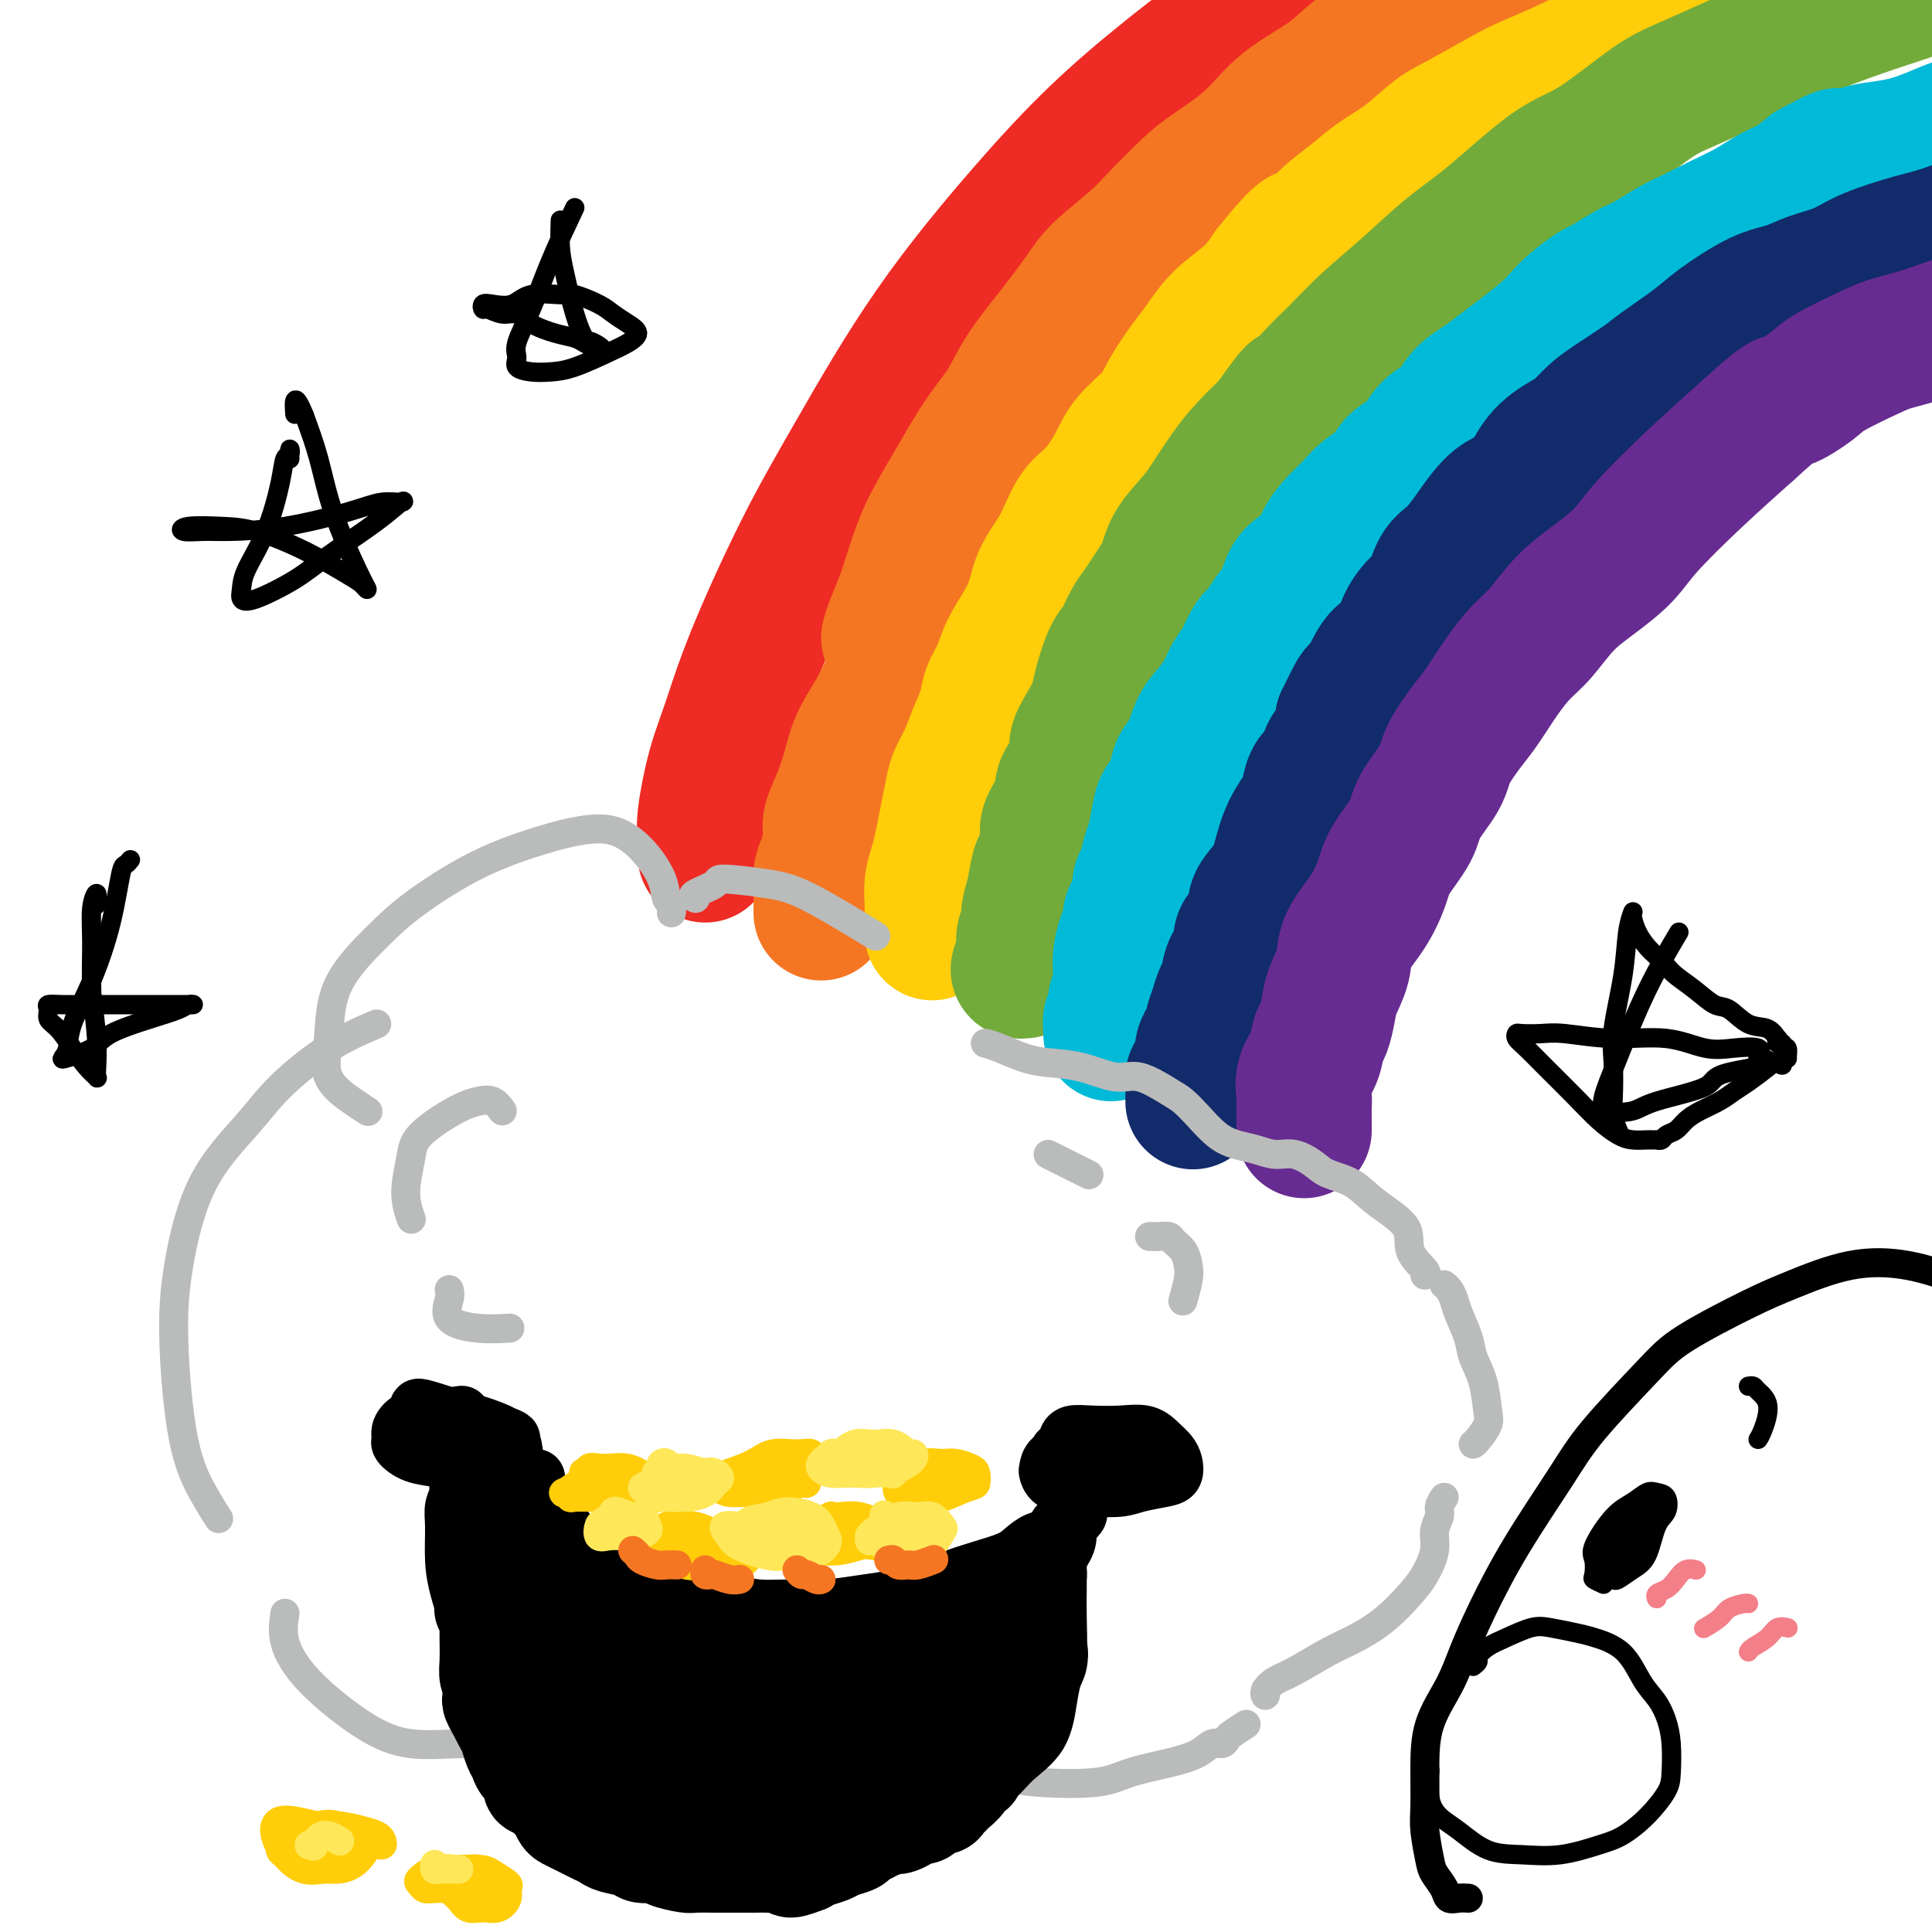 <svg viewBox='0 0 400 400' version='1.1' xmlns='http://www.w3.org/2000/svg' xmlns:xlink='http://www.w3.org/1999/xlink'><g fill='none' stroke='#EE2B24' stroke-width='28' stroke-linecap='round' stroke-linejoin='round'><path d='M146,177c0.043,-0.952 0.085,-1.904 0,-3c-0.085,-1.096 -0.298,-2.337 0,-5c0.298,-2.663 1.107,-6.749 2,-10c0.893,-3.251 1.870,-5.665 3,-9c1.130,-3.335 2.414,-7.589 5,-14c2.586,-6.411 6.474,-14.979 10,-22c3.526,-7.021 6.688,-12.496 11,-20c4.312,-7.504 9.772,-17.036 16,-26c6.228,-8.964 13.224,-17.360 19,-24c5.776,-6.640 10.333,-11.524 15,-16c4.667,-4.476 9.445,-8.545 15,-13c5.555,-4.455 11.885,-9.297 18,-13c6.115,-3.703 12.013,-6.268 16,-8c3.987,-1.732 6.063,-2.631 9,-4c2.937,-1.369 6.734,-3.208 9,-4c2.266,-0.792 2.999,-0.538 4,-1c1.001,-0.462 2.268,-1.639 3,-2c0.732,-0.361 0.928,0.095 1,0c0.072,-0.095 0.021,-0.741 0,-1c-0.021,-0.259 -0.010,-0.129 0,0'/></g>
<g fill='none' stroke='#F47623' stroke-width='28' stroke-linecap='round' stroke-linejoin='round'><path d='M170,189c-0.000,-0.339 -0.001,-0.679 0,-1c0.001,-0.321 0.003,-0.625 0,-1c-0.003,-0.375 -0.011,-0.821 0,-1c0.011,-0.179 0.040,-0.090 0,-1c-0.040,-0.910 -0.148,-2.818 0,-4c0.148,-1.182 0.554,-1.637 1,-3c0.446,-1.363 0.933,-3.633 1,-5c0.067,-1.367 -0.285,-1.832 0,-3c0.285,-1.168 1.209,-3.040 2,-5c0.791,-1.960 1.450,-4.009 2,-6c0.550,-1.991 0.990,-3.923 2,-6c1.010,-2.077 2.590,-4.297 4,-7c1.410,-2.703 2.652,-5.887 5,-10c2.348,-4.113 5.803,-9.153 10,-15c4.197,-5.847 9.134,-12.502 13,-17c3.866,-4.498 6.659,-6.841 12,-12c5.341,-5.159 13.230,-13.134 19,-19c5.770,-5.866 9.420,-9.624 15,-15c5.580,-5.376 13.090,-12.371 20,-19c6.910,-6.629 13.222,-12.891 18,-17c4.778,-4.109 8.023,-6.064 12,-9c3.977,-2.936 8.687,-6.852 13,-10c4.313,-3.148 8.231,-5.527 11,-7c2.769,-1.473 4.391,-2.041 6,-3c1.609,-0.959 3.205,-2.310 5,-3c1.795,-0.690 3.790,-0.720 5,-1c1.210,-0.280 1.636,-0.810 2,-1c0.364,-0.190 0.664,-0.041 1,0c0.336,0.041 0.706,-0.028 1,0c0.294,0.028 0.513,0.151 1,0c0.487,-0.151 1.244,-0.575 2,-1'/><path d='M353,-13c3.785,-1.453 1.746,-0.585 1,0c-0.746,0.585 -0.201,0.888 0,1c0.201,0.112 0.057,0.032 0,0c-0.057,-0.032 -0.029,-0.016 0,0'/><path d='M184,132c0.241,-0.833 0.481,-1.667 1,-3c0.519,-1.333 1.316,-3.166 2,-5c0.684,-1.834 1.253,-3.668 2,-6c0.747,-2.332 1.671,-5.163 3,-8c1.329,-2.837 3.063,-5.679 5,-9c1.937,-3.321 4.076,-7.119 6,-10c1.924,-2.881 3.631,-4.845 5,-7c1.369,-2.155 2.400,-4.502 4,-7c1.600,-2.498 3.769,-5.148 6,-8c2.231,-2.852 4.522,-5.904 6,-8c1.478,-2.096 2.142,-3.234 4,-5c1.858,-1.766 4.912,-4.161 7,-6c2.088,-1.839 3.212,-3.123 5,-5c1.788,-1.877 4.242,-4.346 6,-6c1.758,-1.654 2.820,-2.494 5,-4c2.180,-1.506 5.477,-3.679 8,-6c2.523,-2.321 4.272,-4.789 7,-7c2.728,-2.211 6.436,-4.164 9,-6c2.564,-1.836 3.986,-3.555 6,-5c2.014,-1.445 4.622,-2.617 7,-4c2.378,-1.383 4.525,-2.977 7,-4c2.475,-1.023 5.276,-1.476 7,-2c1.724,-0.524 2.369,-1.120 4,-2c1.631,-0.880 4.247,-2.045 6,-3c1.753,-0.955 2.644,-1.702 3,-2c0.356,-0.298 0.178,-0.149 0,0'/></g>
<g fill='none' stroke='#FFCD0A' stroke-width='28' stroke-linecap='round' stroke-linejoin='round'><path d='M193,193c0.000,0.097 0.000,0.193 0,0c-0.000,-0.193 -0.001,-0.676 0,-1c0.001,-0.324 0.003,-0.487 0,-1c-0.003,-0.513 -0.012,-1.374 0,-2c0.012,-0.626 0.045,-1.016 0,-2c-0.045,-0.984 -0.166,-2.563 0,-4c0.166,-1.437 0.621,-2.733 1,-4c0.379,-1.267 0.682,-2.505 1,-4c0.318,-1.495 0.651,-3.249 1,-5c0.349,-1.751 0.713,-3.500 1,-5c0.287,-1.500 0.496,-2.750 1,-4c0.504,-1.250 1.304,-2.500 2,-4c0.696,-1.500 1.286,-3.248 2,-5c0.714,-1.752 1.550,-3.506 2,-5c0.450,-1.494 0.515,-2.728 1,-4c0.485,-1.272 1.389,-2.583 2,-4c0.611,-1.417 0.929,-2.939 2,-5c1.071,-2.061 2.894,-4.659 4,-7c1.106,-2.341 1.495,-4.423 2,-6c0.505,-1.577 1.126,-2.648 2,-4c0.874,-1.352 2.003,-2.986 3,-5c0.997,-2.014 1.863,-4.407 3,-6c1.137,-1.593 2.543,-2.384 4,-4c1.457,-1.616 2.963,-4.057 4,-6c1.037,-1.943 1.603,-3.390 3,-5c1.397,-1.610 3.624,-3.385 5,-5c1.376,-1.615 1.901,-3.071 3,-5c1.099,-1.929 2.772,-4.332 4,-6c1.228,-1.668 2.009,-2.602 3,-4c0.991,-1.398 2.190,-3.261 4,-5c1.810,-1.739 4.231,-3.354 6,-5c1.769,-1.646 2.884,-3.323 4,-5'/><path d='M263,56c8.540,-10.620 6.890,-6.670 7,-6c0.110,0.670 1.979,-1.939 4,-4c2.021,-2.061 4.195,-3.575 6,-5c1.805,-1.425 3.242,-2.763 5,-4c1.758,-1.237 3.838,-2.375 6,-4c2.162,-1.625 4.407,-3.739 6,-5c1.593,-1.261 2.536,-1.668 5,-3c2.464,-1.332 6.451,-3.587 9,-5c2.549,-1.413 3.662,-1.983 6,-3c2.338,-1.017 5.902,-2.481 9,-4c3.098,-1.519 5.729,-3.093 8,-4c2.271,-0.907 4.183,-1.146 6,-2c1.817,-0.854 3.538,-2.324 5,-3c1.462,-0.676 2.665,-0.560 4,-1c1.335,-0.440 2.801,-1.438 4,-2c1.199,-0.562 2.130,-0.690 3,-1c0.870,-0.310 1.677,-0.803 2,-1c0.323,-0.197 0.161,-0.099 0,0'/></g>
<g fill='none' stroke='#73AB3A' stroke-width='28' stroke-linecap='round' stroke-linejoin='round'><path d='M212,201c-0.390,0.041 -0.780,0.082 -1,0c-0.220,-0.082 -0.270,-0.286 0,-1c0.270,-0.714 0.860,-1.939 1,-3c0.140,-1.061 -0.170,-1.959 0,-3c0.170,-1.041 0.819,-2.227 1,-3c0.181,-0.773 -0.105,-1.134 0,-2c0.105,-0.866 0.601,-2.237 1,-4c0.399,-1.763 0.702,-3.920 1,-5c0.298,-1.080 0.591,-1.084 1,-2c0.409,-0.916 0.934,-2.743 1,-4c0.066,-1.257 -0.328,-1.943 0,-3c0.328,-1.057 1.379,-2.484 2,-4c0.621,-1.516 0.813,-3.122 1,-4c0.187,-0.878 0.369,-1.029 1,-2c0.631,-0.971 1.712,-2.764 2,-4c0.288,-1.236 -0.218,-1.917 0,-3c0.218,-1.083 1.161,-2.567 2,-4c0.839,-1.433 1.576,-2.813 2,-4c0.424,-1.187 0.537,-2.180 1,-4c0.463,-1.820 1.278,-4.467 2,-6c0.722,-1.533 1.353,-1.953 2,-3c0.647,-1.047 1.312,-2.722 2,-4c0.688,-1.278 1.399,-2.159 2,-3c0.601,-0.841 1.094,-1.643 2,-3c0.906,-1.357 2.227,-3.268 3,-5c0.773,-1.732 0.999,-3.284 2,-5c1.001,-1.716 2.776,-3.595 4,-5c1.224,-1.405 1.895,-2.335 3,-4c1.105,-1.665 2.644,-4.064 4,-6c1.356,-1.936 2.530,-3.410 4,-5c1.470,-1.590 3.235,-3.295 5,-5'/><path d='M263,88c6.057,-8.603 4.700,-6.111 5,-6c0.300,0.111 2.258,-2.160 4,-4c1.742,-1.840 3.267,-3.249 5,-5c1.733,-1.751 3.672,-3.845 6,-6c2.328,-2.155 5.043,-4.371 8,-7c2.957,-2.629 6.156,-5.670 9,-8c2.844,-2.330 5.335,-3.950 9,-7c3.665,-3.050 8.506,-7.532 12,-10c3.494,-2.468 5.643,-2.922 9,-5c3.357,-2.078 7.922,-5.780 11,-8c3.078,-2.220 4.670,-2.958 7,-4c2.330,-1.042 5.399,-2.389 9,-4c3.601,-1.611 7.734,-3.487 11,-5c3.266,-1.513 5.664,-2.665 9,-4c3.336,-1.335 7.611,-2.854 11,-4c3.389,-1.146 5.894,-1.919 9,-3c3.106,-1.081 6.815,-2.472 10,-4c3.185,-1.528 5.845,-3.195 8,-4c2.155,-0.805 3.803,-0.749 6,-1c2.197,-0.251 4.942,-0.810 7,-1c2.058,-0.190 3.427,-0.012 5,0c1.573,0.012 3.349,-0.141 5,0c1.651,0.141 3.175,0.576 4,1c0.825,0.424 0.950,0.835 1,1c0.050,0.165 0.025,0.082 0,0'/></g>
<g fill='none' stroke='#00BAD8' stroke-width='28' stroke-linecap='round' stroke-linejoin='round'><path d='M230,214c0.033,-0.243 0.065,-0.487 0,-1c-0.065,-0.513 -0.228,-1.296 0,-2c0.228,-0.704 0.846,-1.330 1,-2c0.154,-0.670 -0.156,-1.384 0,-2c0.156,-0.616 0.776,-1.132 1,-2c0.224,-0.868 0.050,-2.086 0,-3c-0.050,-0.914 0.024,-1.522 0,-2c-0.024,-0.478 -0.147,-0.824 0,-2c0.147,-1.176 0.565,-3.181 1,-4c0.435,-0.819 0.886,-0.450 1,-1c0.114,-0.550 -0.110,-2.018 0,-3c0.110,-0.982 0.554,-1.478 1,-2c0.446,-0.522 0.893,-1.071 1,-2c0.107,-0.929 -0.126,-2.237 0,-3c0.126,-0.763 0.610,-0.980 1,-2c0.390,-1.020 0.686,-2.841 1,-4c0.314,-1.159 0.647,-1.655 1,-3c0.353,-1.345 0.727,-3.541 1,-5c0.273,-1.459 0.443,-2.183 1,-3c0.557,-0.817 1.499,-1.726 2,-3c0.501,-1.274 0.561,-2.913 1,-4c0.439,-1.087 1.258,-1.621 2,-3c0.742,-1.379 1.406,-3.603 2,-5c0.594,-1.397 1.118,-1.967 2,-3c0.882,-1.033 2.123,-2.528 3,-4c0.877,-1.472 1.390,-2.920 2,-4c0.610,-1.080 1.318,-1.791 2,-3c0.682,-1.209 1.338,-2.917 2,-4c0.662,-1.083 1.331,-1.542 2,-2'/><path d='M261,131c3.669,-6.133 2.841,-3.967 3,-4c0.159,-0.033 1.305,-2.267 2,-4c0.695,-1.733 0.938,-2.967 2,-4c1.062,-1.033 2.944,-1.865 4,-3c1.056,-1.135 1.288,-2.572 2,-4c0.712,-1.428 1.904,-2.847 3,-4c1.096,-1.153 2.096,-2.040 3,-3c0.904,-0.960 1.710,-1.993 3,-3c1.290,-1.007 3.062,-1.987 4,-3c0.938,-1.013 1.040,-2.060 2,-3c0.960,-0.940 2.777,-1.774 4,-3c1.223,-1.226 1.853,-2.846 3,-4c1.147,-1.154 2.812,-1.844 4,-3c1.188,-1.156 1.900,-2.778 3,-4c1.100,-1.222 2.587,-2.046 4,-3c1.413,-0.954 2.750,-2.040 4,-3c1.250,-0.960 2.412,-1.795 4,-3c1.588,-1.205 3.602,-2.779 5,-4c1.398,-1.221 2.180,-2.088 3,-3c0.820,-0.912 1.677,-1.867 3,-3c1.323,-1.133 3.113,-2.443 4,-3c0.887,-0.557 0.871,-0.361 2,-1c1.129,-0.639 3.402,-2.114 5,-3c1.598,-0.886 2.520,-1.185 4,-2c1.480,-0.815 3.519,-2.148 5,-3c1.481,-0.852 2.405,-1.225 4,-2c1.595,-0.775 3.861,-1.954 6,-3c2.139,-1.046 4.151,-1.961 6,-3c1.849,-1.039 3.536,-2.203 5,-3c1.464,-0.797 2.704,-1.228 4,-2c1.296,-0.772 2.648,-1.886 4,-3'/><path d='M375,35c7.896,-4.273 5.135,-2.457 5,-2c-0.135,0.457 2.354,-0.445 4,-1c1.646,-0.555 2.448,-0.765 4,-1c1.552,-0.235 3.853,-0.497 6,-1c2.147,-0.503 4.140,-1.248 6,-2c1.860,-0.752 3.589,-1.512 5,-2c1.411,-0.488 2.505,-0.703 4,-1c1.495,-0.297 3.392,-0.675 5,-1c1.608,-0.325 2.928,-0.598 4,-1c1.072,-0.402 1.896,-0.932 3,-1c1.104,-0.068 2.490,0.328 3,1c0.510,0.672 0.146,1.621 0,2c-0.146,0.379 -0.073,0.190 0,0'/></g>
<g fill='none' stroke='#122B6A' stroke-width='28' stroke-linecap='round' stroke-linejoin='round'><path d='M247,228c-0.000,0.087 -0.001,0.174 0,0c0.001,-0.174 0.003,-0.610 0,-1c-0.003,-0.390 -0.011,-0.734 0,-1c0.011,-0.266 0.042,-0.456 0,-1c-0.042,-0.544 -0.155,-1.444 0,-2c0.155,-0.556 0.580,-0.767 1,-1c0.420,-0.233 0.834,-0.486 1,-1c0.166,-0.514 0.082,-1.288 0,-2c-0.082,-0.712 -0.163,-1.362 0,-2c0.163,-0.638 0.568,-1.263 1,-2c0.432,-0.737 0.890,-1.585 1,-2c0.110,-0.415 -0.126,-0.397 0,-1c0.126,-0.603 0.616,-1.827 1,-3c0.384,-1.173 0.661,-2.296 1,-3c0.339,-0.704 0.738,-0.990 1,-2c0.262,-1.010 0.386,-2.745 1,-4c0.614,-1.255 1.718,-2.030 2,-3c0.282,-0.970 -0.259,-2.135 0,-3c0.259,-0.865 1.316,-1.428 2,-2c0.684,-0.572 0.995,-1.151 1,-2c0.005,-0.849 -0.295,-1.969 0,-3c0.295,-1.031 1.186,-1.974 2,-3c0.814,-1.026 1.552,-2.136 2,-3c0.448,-0.864 0.605,-1.481 1,-3c0.395,-1.519 1.027,-3.939 2,-6c0.973,-2.061 2.287,-3.763 3,-5c0.713,-1.237 0.825,-2.010 1,-3c0.175,-0.990 0.414,-2.196 1,-3c0.586,-0.804 1.518,-1.205 2,-2c0.482,-0.795 0.514,-1.983 1,-3c0.486,-1.017 1.424,-1.862 2,-3c0.576,-1.138 0.788,-2.569 1,-4'/><path d='M278,149c3.844,-7.989 2.954,-5.462 3,-5c0.046,0.462 1.027,-1.141 2,-3c0.973,-1.859 1.937,-3.976 3,-5c1.063,-1.024 2.223,-0.957 3,-2c0.777,-1.043 1.169,-3.198 2,-5c0.831,-1.802 2.101,-3.253 3,-4c0.899,-0.747 1.429,-0.792 2,-2c0.571,-1.208 1.185,-3.580 2,-5c0.815,-1.420 1.833,-1.888 3,-3c1.167,-1.112 2.483,-2.868 4,-5c1.517,-2.132 3.235,-4.639 5,-6c1.765,-1.361 3.578,-1.575 5,-3c1.422,-1.425 2.454,-4.060 4,-6c1.546,-1.940 3.608,-3.184 5,-4c1.392,-0.816 2.115,-1.203 3,-2c0.885,-0.797 1.931,-2.005 3,-3c1.069,-0.995 2.162,-1.776 4,-3c1.838,-1.224 4.423,-2.892 6,-4c1.577,-1.108 2.147,-1.658 4,-3c1.853,-1.342 4.990,-3.476 7,-5c2.010,-1.524 2.893,-2.438 5,-4c2.107,-1.562 5.437,-3.772 8,-5c2.563,-1.228 4.358,-1.474 6,-2c1.642,-0.526 3.132,-1.333 5,-2c1.868,-0.667 4.114,-1.193 6,-2c1.886,-0.807 3.414,-1.894 6,-3c2.586,-1.106 6.232,-2.230 9,-3c2.768,-0.770 4.660,-1.186 7,-2c2.340,-0.814 5.130,-2.027 8,-3c2.870,-0.973 5.820,-1.707 8,-2c2.180,-0.293 3.590,-0.147 5,0'/><path d='M424,43c6.200,-1.556 3.200,-0.444 2,0c-1.200,0.444 -0.600,0.222 0,0'/></g>
<g fill='none' stroke='#672C91' stroke-width='28' stroke-linecap='round' stroke-linejoin='round'><path d='M270,234c0.000,0.066 0.001,0.133 0,0c-0.001,-0.133 -0.002,-0.464 0,-1c0.002,-0.536 0.007,-1.275 0,-2c-0.007,-0.725 -0.027,-1.434 0,-2c0.027,-0.566 0.101,-0.989 0,-2c-0.101,-1.011 -0.378,-2.609 0,-4c0.378,-1.391 1.409,-2.576 2,-4c0.591,-1.424 0.740,-3.086 1,-4c0.260,-0.914 0.630,-1.078 1,-2c0.370,-0.922 0.738,-2.601 1,-4c0.262,-1.399 0.416,-2.520 1,-4c0.584,-1.480 1.596,-3.321 2,-5c0.404,-1.679 0.199,-3.197 1,-5c0.801,-1.803 2.607,-3.891 4,-6c1.393,-2.109 2.373,-4.241 3,-6c0.627,-1.759 0.900,-3.147 2,-5c1.100,-1.853 3.026,-4.173 4,-6c0.974,-1.827 0.998,-3.161 2,-5c1.002,-1.839 2.984,-4.182 4,-6c1.016,-1.818 1.065,-3.112 2,-5c0.935,-1.888 2.755,-4.368 4,-6c1.245,-1.632 1.913,-2.414 3,-4c1.087,-1.586 2.592,-3.977 4,-6c1.408,-2.023 2.719,-3.678 4,-5c1.281,-1.322 2.533,-2.313 4,-4c1.467,-1.687 3.150,-4.072 5,-6c1.850,-1.928 3.866,-3.401 6,-5c2.134,-1.599 4.386,-3.326 6,-5c1.614,-1.674 2.588,-3.297 5,-6c2.412,-2.703 6.260,-6.487 10,-10c3.740,-3.513 7.370,-6.757 11,-10'/><path d='M362,89c7.422,-6.779 6.976,-5.728 8,-6c1.024,-0.272 3.519,-1.867 5,-3c1.481,-1.133 1.948,-1.802 4,-3c2.052,-1.198 5.689,-2.923 8,-4c2.311,-1.077 3.295,-1.504 5,-2c1.705,-0.496 4.132,-1.061 7,-2c2.868,-0.939 6.176,-2.253 9,-3c2.824,-0.747 5.164,-0.929 7,-1c1.836,-0.071 3.169,-0.033 5,0c1.831,0.033 4.161,0.060 6,0c1.839,-0.060 3.187,-0.209 5,0c1.813,0.209 4.089,0.774 5,1c0.911,0.226 0.455,0.113 0,0'/></g>
<g fill='none' stroke='#BABBBB' stroke-width='6' stroke-linecap='round' stroke-linejoin='round'><path d='M139,189c0.106,-0.813 0.211,-1.626 0,-2c-0.211,-0.374 -0.739,-0.308 -1,-1c-0.261,-0.692 -0.254,-2.143 -1,-4c-0.746,-1.857 -2.244,-4.121 -4,-6c-1.756,-1.879 -3.770,-3.372 -6,-4c-2.230,-0.628 -4.675,-0.392 -7,0c-2.325,0.392 -4.528,0.939 -8,2c-3.472,1.061 -8.211,2.637 -13,5c-4.789,2.363 -9.627,5.513 -13,8c-3.373,2.487 -5.280,4.312 -8,7c-2.720,2.688 -6.252,6.241 -8,10c-1.748,3.759 -1.711,7.726 -2,11c-0.289,3.274 -0.902,5.857 0,8c0.902,2.143 3.320,3.846 5,5c1.680,1.154 2.623,1.758 3,2c0.377,0.242 0.189,0.121 0,0'/><path d='M78,212c-3.243,1.383 -6.487,2.766 -10,5c-3.513,2.234 -7.296,5.320 -10,8c-2.704,2.680 -4.328,4.955 -7,8c-2.672,3.045 -6.392,6.862 -9,12c-2.608,5.138 -4.103,11.598 -5,17c-0.897,5.402 -1.196,9.746 -1,16c0.196,6.254 0.888,14.419 2,20c1.112,5.581 2.646,8.580 4,11c1.354,2.420 2.530,4.263 3,5c0.470,0.737 0.235,0.369 0,0'/><path d='M59,334c-0.295,1.870 -0.590,3.741 0,6c0.590,2.259 2.066,4.908 5,8c2.934,3.092 7.326,6.629 11,9c3.674,2.371 6.631,3.577 10,4c3.369,0.423 7.150,0.062 11,0c3.850,-0.062 7.767,0.176 10,0c2.233,-0.176 2.781,-0.764 3,-1c0.219,-0.236 0.110,-0.118 0,0'/><path d='M129,363c0.413,0.988 0.826,1.976 2,3c1.174,1.024 3.107,2.084 5,3c1.893,0.916 3.744,1.689 8,2c4.256,0.311 10.915,0.161 16,-2c5.085,-2.161 8.596,-6.332 10,-8c1.404,-1.668 0.702,-0.834 0,0'/><path d='M144,186c-0.453,-0.232 -0.906,-0.464 0,-1c0.906,-0.536 3.169,-1.375 4,-2c0.831,-0.625 0.228,-1.035 2,-1c1.772,0.035 5.918,0.514 9,1c3.082,0.486 5.099,0.977 9,3c3.901,2.023 9.686,5.578 12,7c2.314,1.422 1.157,0.711 0,0'/><path d='M204,216c0.810,0.223 1.619,0.446 3,1c1.381,0.554 3.332,1.438 5,2c1.668,0.562 3.052,0.801 5,1c1.948,0.199 4.461,0.356 7,1c2.539,0.644 5.105,1.774 7,2c1.895,0.226 3.118,-0.452 5,0c1.882,0.452 4.421,2.033 6,3c1.579,0.967 2.196,1.319 3,2c0.804,0.681 1.793,1.689 3,3c1.207,1.311 2.633,2.924 4,4c1.367,1.076 2.677,1.615 4,2c1.323,0.385 2.659,0.617 4,1c1.341,0.383 2.686,0.916 4,1c1.314,0.084 2.596,-0.282 4,0c1.404,0.282 2.931,1.211 4,2c1.069,0.789 1.681,1.438 3,2c1.319,0.562 3.346,1.037 5,2c1.654,0.963 2.937,2.416 5,4c2.063,1.584 4.906,3.300 6,5c1.094,1.700 0.437,3.383 1,5c0.563,1.617 2.344,3.166 3,4c0.656,0.834 0.187,0.953 0,1c-0.187,0.047 -0.094,0.024 0,0'/><path d='M299,266c0.325,0.253 0.649,0.506 1,1c0.351,0.494 0.728,1.228 1,2c0.272,0.772 0.440,1.582 1,3c0.560,1.418 1.511,3.442 2,5c0.489,1.558 0.517,2.648 1,4c0.483,1.352 1.422,2.965 2,5c0.578,2.035 0.796,4.493 1,6c0.204,1.507 0.395,2.064 0,3c-0.395,0.936 -1.376,2.252 -2,3c-0.624,0.748 -0.893,0.928 -1,1c-0.107,0.072 -0.054,0.036 0,0'/><path d='M299,310c-0.456,0.687 -0.912,1.373 -1,2c-0.088,0.627 0.193,1.194 0,2c-0.193,0.806 -0.861,1.849 -1,3c-0.139,1.151 0.249,2.409 0,4c-0.249,1.591 -1.137,3.516 -2,5c-0.863,1.484 -1.700,2.527 -3,4c-1.300,1.473 -3.061,3.378 -5,5c-1.939,1.622 -4.054,2.963 -6,4c-1.946,1.037 -3.723,1.771 -6,3c-2.277,1.229 -5.055,2.952 -7,4c-1.945,1.048 -3.057,1.419 -4,2c-0.943,0.581 -1.717,1.371 -2,2c-0.283,0.629 -0.076,1.096 0,1c0.076,-0.096 0.020,-0.757 0,-1c-0.020,-0.243 -0.006,-0.070 0,0c0.006,0.070 0.003,0.035 0,0'/><path d='M258,357c-1.173,0.766 -2.346,1.532 -3,2c-0.654,0.468 -0.790,0.639 -1,1c-0.210,0.361 -0.495,0.911 -1,1c-0.505,0.089 -1.230,-0.284 -2,0c-0.770,0.284 -1.586,1.226 -3,2c-1.414,0.774 -3.428,1.381 -6,2c-2.572,0.619 -5.704,1.251 -8,2c-2.296,0.749 -3.756,1.615 -7,2c-3.244,0.385 -8.272,0.289 -12,0c-3.728,-0.289 -6.158,-0.770 -11,-2c-4.842,-1.230 -12.098,-3.209 -15,-4c-2.902,-0.791 -1.451,-0.396 0,0'/></g>
<g fill='none' stroke='#000000' stroke-width='12' stroke-linecap='round' stroke-linejoin='round'><path d='M87,294c-0.376,0.093 -0.753,0.187 -1,0c-0.247,-0.187 -0.366,-0.653 0,-1c0.366,-0.347 1.216,-0.574 1,-1c-0.216,-0.426 -1.497,-1.050 2,0c3.497,1.050 11.771,3.773 15,5c3.229,1.227 1.414,0.959 1,1c-0.414,0.041 0.574,0.390 1,1c0.426,0.610 0.289,1.481 0,2c-0.289,0.519 -0.730,0.687 -2,1c-1.270,0.313 -3.367,0.770 -5,1c-1.633,0.230 -2.801,0.231 -4,0c-1.199,-0.231 -2.428,-0.694 -4,-1c-1.572,-0.306 -3.487,-0.454 -5,-1c-1.513,-0.546 -2.623,-1.491 -3,-2c-0.377,-0.509 -0.019,-0.582 0,-1c0.019,-0.418 -0.300,-1.182 0,-2c0.300,-0.818 1.218,-1.692 2,-2c0.782,-0.308 1.429,-0.051 3,0c1.571,0.051 4.066,-0.102 6,0c1.934,0.102 3.307,0.461 5,1c1.693,0.539 3.706,1.257 5,2c1.294,0.743 1.869,1.510 2,2c0.131,0.490 -0.183,0.703 0,1c0.183,0.297 0.862,0.678 0,1c-0.862,0.322 -3.264,0.586 -5,1c-1.736,0.414 -2.806,0.977 -4,1c-1.194,0.023 -2.514,-0.494 -4,-1c-1.486,-0.506 -3.139,-1.002 -4,-2c-0.861,-0.998 -0.931,-2.499 -1,-4'/><path d='M88,296c0.000,-1.012 0.500,-1.542 2,-2c1.500,-0.458 4.000,-0.845 5,-1c1.000,-0.155 0.500,-0.077 0,0'/><path d='M221,298c-0.031,0.112 -0.062,0.225 0,0c0.062,-0.225 0.219,-0.786 1,-1c0.781,-0.214 2.188,-0.079 4,0c1.812,0.079 4.030,0.104 6,0c1.970,-0.104 3.692,-0.336 5,0c1.308,0.336 2.204,1.242 3,2c0.796,0.758 1.494,1.369 2,2c0.506,0.631 0.822,1.283 1,2c0.178,0.717 0.219,1.499 0,2c-0.219,0.501 -0.698,0.721 -2,1c-1.302,0.279 -3.428,0.616 -5,1c-1.572,0.384 -2.590,0.814 -4,1c-1.410,0.186 -3.214,0.128 -5,0c-1.786,-0.128 -3.556,-0.325 -5,-1c-1.444,-0.675 -2.563,-1.827 -3,-3c-0.437,-1.173 -0.193,-2.368 0,-3c0.193,-0.632 0.333,-0.702 1,-1c0.667,-0.298 1.859,-0.824 3,-1c1.141,-0.176 2.229,-0.003 4,0c1.771,0.003 4.223,-0.164 6,0c1.777,0.164 2.880,0.660 4,1c1.120,0.340 2.259,0.526 3,1c0.741,0.474 1.085,1.237 1,2c-0.085,0.763 -0.600,1.527 -1,2c-0.400,0.473 -0.685,0.656 -2,1c-1.315,0.344 -3.659,0.850 -6,1c-2.341,0.150 -4.679,-0.057 -7,0c-2.321,0.057 -4.625,0.377 -6,0c-1.375,-0.377 -1.822,-1.452 -2,-2c-0.178,-0.548 -0.086,-0.571 0,-1c0.086,-0.429 0.168,-1.266 1,-2c0.832,-0.734 2.416,-1.367 4,-2'/><path d='M222,300c1.354,-0.527 2.739,-0.846 4,-1c1.261,-0.154 2.397,-0.143 3,0c0.603,0.143 0.672,0.416 1,1c0.328,0.584 0.914,1.477 1,2c0.086,0.523 -0.327,0.676 -1,1c-0.673,0.324 -1.604,0.818 -3,1c-1.396,0.182 -3.256,0.052 -4,0c-0.744,-0.052 -0.372,-0.026 0,0'/><path d='M107,304c0.000,0.668 0.000,1.336 0,2c-0.000,0.664 -0.001,1.324 0,2c0.001,0.676 0.004,1.368 0,2c-0.004,0.632 -0.015,1.204 0,2c0.015,0.796 0.057,1.816 0,3c-0.057,1.184 -0.212,2.533 0,4c0.212,1.467 0.792,3.052 1,4c0.208,0.948 0.045,1.258 0,2c-0.045,0.742 0.030,1.916 0,3c-0.030,1.084 -0.163,2.078 0,3c0.163,0.922 0.624,1.772 1,3c0.376,1.228 0.667,2.832 1,4c0.333,1.168 0.706,1.898 1,3c0.294,1.102 0.507,2.576 1,4c0.493,1.424 1.265,2.798 2,4c0.735,1.202 1.432,2.233 2,3c0.568,0.767 1.007,1.269 2,2c0.993,0.731 2.539,1.691 4,3c1.461,1.309 2.837,2.967 4,4c1.163,1.033 2.114,1.442 3,2c0.886,0.558 1.709,1.267 3,2c1.291,0.733 3.052,1.492 4,2c0.948,0.508 1.083,0.766 2,1c0.917,0.234 2.616,0.445 4,1c1.384,0.555 2.455,1.454 4,2c1.545,0.546 3.566,0.740 5,1c1.434,0.260 2.281,0.585 4,1c1.719,0.415 4.309,0.919 6,1c1.691,0.081 2.483,-0.263 4,0c1.517,0.263 3.758,1.131 6,2'/><path d='M171,376c6.331,1.400 4.659,0.399 5,0c0.341,-0.399 2.696,-0.196 5,0c2.304,0.196 4.557,0.384 7,0c2.443,-0.384 5.074,-1.342 7,-2c1.926,-0.658 3.146,-1.018 5,-2c1.854,-0.982 4.342,-2.586 6,-4c1.658,-1.414 2.487,-2.637 4,-4c1.513,-1.363 3.712,-2.866 5,-5c1.288,-2.134 1.666,-4.900 2,-7c0.334,-2.100 0.625,-3.535 1,-5c0.375,-1.465 0.832,-2.960 1,-5c0.168,-2.040 0.045,-4.623 0,-7c-0.045,-2.377 -0.012,-4.547 0,-6c0.012,-1.453 0.003,-2.190 0,-3c-0.003,-0.810 -0.000,-1.692 0,-2c0.000,-0.308 -0.002,-0.041 0,0c0.002,0.041 0.010,-0.144 0,0c-0.010,0.144 -0.037,0.618 0,1c0.037,0.382 0.138,0.674 0,2c-0.138,1.326 -0.515,3.688 -1,6c-0.485,2.312 -1.080,4.575 -2,7c-0.920,2.425 -2.167,5.013 -3,7c-0.833,1.987 -1.254,3.372 -2,5c-0.746,1.628 -1.819,3.498 -3,5c-1.181,1.502 -2.472,2.635 -4,4c-1.528,1.365 -3.294,2.961 -5,4c-1.706,1.039 -3.353,1.519 -5,2'/><path d='M194,367c-3.468,1.935 -5.137,1.773 -8,2c-2.863,0.227 -6.919,0.843 -10,1c-3.081,0.157 -5.186,-0.144 -8,0c-2.814,0.144 -6.337,0.733 -9,1c-2.663,0.267 -4.465,0.210 -7,0c-2.535,-0.210 -5.802,-0.575 -9,-1c-3.198,-0.425 -6.326,-0.911 -9,-2c-2.674,-1.089 -4.892,-2.781 -7,-4c-2.108,-1.219 -4.104,-1.966 -6,-3c-1.896,-1.034 -3.691,-2.354 -6,-4c-2.309,-1.646 -5.133,-3.618 -7,-5c-1.867,-1.382 -2.777,-2.173 -4,-4c-1.223,-1.827 -2.758,-4.691 -4,-7c-1.242,-2.309 -2.190,-4.063 -3,-6c-0.810,-1.937 -1.481,-4.056 -2,-6c-0.519,-1.944 -0.887,-3.714 -1,-6c-0.113,-2.286 0.030,-5.089 0,-7c-0.030,-1.911 -0.232,-2.929 0,-4c0.232,-1.071 0.899,-2.196 1,-3c0.101,-0.804 -0.365,-1.289 0,-2c0.365,-0.711 1.562,-1.648 2,-2c0.438,-0.352 0.118,-0.119 0,0c-0.118,0.119 -0.032,0.123 0,0c0.032,-0.123 0.012,-0.374 0,0c-0.012,0.374 -0.014,1.373 0,2c0.014,0.627 0.044,0.882 0,2c-0.044,1.118 -0.164,3.101 0,5c0.164,1.899 0.611,3.715 1,6c0.389,2.285 0.720,5.038 1,7c0.280,1.962 0.509,3.132 1,5c0.491,1.868 1.246,4.434 2,7'/><path d='M102,339c1.044,6.490 1.154,5.716 2,7c0.846,1.284 2.429,4.625 4,7c1.571,2.375 3.131,3.785 4,5c0.869,1.215 1.048,2.234 2,4c0.952,1.766 2.677,4.277 4,6c1.323,1.723 2.243,2.657 4,4c1.757,1.343 4.353,3.095 6,4c1.647,0.905 2.347,0.964 4,2c1.653,1.036 4.259,3.048 6,4c1.741,0.952 2.618,0.844 4,1c1.382,0.156 3.268,0.575 5,1c1.732,0.425 3.310,0.857 5,1c1.690,0.143 3.494,-0.004 5,0c1.506,0.004 2.716,0.159 4,0c1.284,-0.159 2.642,-0.631 4,-1c1.358,-0.369 2.717,-0.635 4,-1c1.283,-0.365 2.490,-0.830 3,-1c0.510,-0.170 0.323,-0.047 0,0c-0.323,0.047 -0.780,0.018 -2,0c-1.220,-0.018 -3.202,-0.023 -5,0c-1.798,0.023 -3.412,0.076 -6,0c-2.588,-0.076 -6.149,-0.280 -10,-1c-3.851,-0.720 -7.990,-1.955 -11,-3c-3.010,-1.045 -4.889,-1.899 -7,-3c-2.111,-1.101 -4.452,-2.450 -7,-4c-2.548,-1.550 -5.301,-3.302 -7,-5c-1.699,-1.698 -2.342,-3.342 -3,-5c-0.658,-1.658 -1.329,-3.329 -2,-5'/><path d='M112,356c-1.183,-2.359 -1.639,-3.257 -2,-4c-0.361,-0.743 -0.626,-1.330 -1,-2c-0.374,-0.670 -0.855,-1.421 -1,-2c-0.145,-0.579 0.048,-0.984 0,-1c-0.048,-0.016 -0.336,0.357 0,1c0.336,0.643 1.297,1.555 2,3c0.703,1.445 1.149,3.424 2,5c0.851,1.576 2.107,2.749 4,5c1.893,2.251 4.424,5.580 7,8c2.576,2.420 5.198,3.930 7,5c1.802,1.070 2.784,1.701 5,2c2.216,0.299 5.666,0.265 8,0c2.334,-0.265 3.554,-0.762 5,-2c1.446,-1.238 3.120,-3.218 4,-5c0.880,-1.782 0.966,-3.366 1,-4c0.034,-0.634 0.017,-0.317 0,0'/><path d='M111,306c0.011,0.383 0.023,0.767 0,1c-0.023,0.233 -0.079,0.316 0,1c0.079,0.684 0.294,1.968 1,3c0.706,1.032 1.904,1.813 3,3c1.096,1.187 2.089,2.779 3,4c0.911,1.221 1.738,2.071 3,3c1.262,0.929 2.959,1.936 5,3c2.041,1.064 4.427,2.184 6,3c1.573,0.816 2.334,1.329 4,2c1.666,0.671 4.238,1.501 7,2c2.762,0.499 5.715,0.666 8,1c2.285,0.334 3.903,0.833 6,1c2.097,0.167 4.672,0.000 7,0c2.328,-0.000 4.410,0.166 7,0c2.590,-0.166 5.688,-0.663 8,-1c2.312,-0.337 3.837,-0.513 6,-1c2.163,-0.487 4.963,-1.285 7,-2c2.037,-0.715 3.311,-1.347 5,-2c1.689,-0.653 3.794,-1.325 6,-2c2.206,-0.675 4.514,-1.351 6,-2c1.486,-0.649 2.149,-1.269 3,-2c0.851,-0.731 1.891,-1.572 3,-2c1.109,-0.428 2.287,-0.444 3,-1c0.713,-0.556 0.962,-1.652 1,-2c0.038,-0.348 -0.133,0.050 0,0c0.133,-0.050 0.572,-0.549 1,-1c0.428,-0.451 0.847,-0.853 1,-1c0.153,-0.147 0.041,-0.040 0,0c-0.041,0.040 -0.012,0.011 0,0c0.012,-0.011 0.006,-0.006 0,0'/><path d='M221,314c4.475,-1.945 1.163,0.692 0,2c-1.163,1.308 -0.175,1.286 0,2c0.175,0.714 -0.461,2.164 -1,3c-0.539,0.836 -0.979,1.059 -1,1c-0.021,-0.059 0.379,-0.401 0,0c-0.379,0.401 -1.537,1.543 -2,2c-0.463,0.457 -0.232,0.228 0,0'/></g>
<g fill='none' stroke='#000000' stroke-width='28' stroke-linecap='round' stroke-linejoin='round'><path d='M111,331c-0.440,-0.010 -0.879,-0.020 -1,0c-0.121,0.020 0.078,0.069 0,0c-0.078,-0.069 -0.433,-0.258 0,1c0.433,1.258 1.654,3.961 3,6c1.346,2.039 2.816,3.412 5,6c2.184,2.588 5.081,6.391 8,9c2.919,2.609 5.858,4.024 8,5c2.142,0.976 3.487,1.514 5,2c1.513,0.486 3.196,0.922 4,1c0.804,0.078 0.730,-0.201 1,0c0.270,0.201 0.884,0.881 0,0c-0.884,-0.881 -3.266,-3.323 -5,-5c-1.734,-1.677 -2.821,-2.588 -5,-5c-2.179,-2.412 -5.449,-6.325 -8,-9c-2.551,-2.675 -4.382,-4.114 -6,-6c-1.618,-1.886 -3.021,-4.221 -4,-5c-0.979,-0.779 -1.532,-0.003 -2,0c-0.468,0.003 -0.850,-0.767 0,0c0.850,0.767 2.934,3.073 5,5c2.066,1.927 4.115,3.477 6,5c1.885,1.523 3.606,3.021 6,5c2.394,1.979 5.462,4.439 8,6c2.538,1.561 4.547,2.224 6,3c1.453,0.776 2.352,1.666 3,2c0.648,0.334 1.045,0.114 1,0c-0.045,-0.114 -0.533,-0.122 -1,0c-0.467,0.122 -0.913,0.372 -2,0c-1.087,-0.372 -2.816,-1.368 -4,-2c-1.184,-0.632 -1.822,-0.901 -2,-1c-0.178,-0.099 0.106,-0.027 0,0c-0.106,0.027 -0.602,0.008 0,0c0.602,-0.008 2.301,-0.004 4,0'/><path d='M144,354c0.464,-0.055 3.626,1.307 6,2c2.374,0.693 3.962,0.718 6,1c2.038,0.282 4.528,0.820 7,1c2.472,0.180 4.928,0.002 7,0c2.072,-0.002 3.761,0.171 6,0c2.239,-0.171 5.028,-0.687 7,-1c1.972,-0.313 3.128,-0.425 4,-1c0.872,-0.575 1.461,-1.614 2,-2c0.539,-0.386 1.027,-0.117 1,0c-0.027,0.117 -0.570,0.084 -1,0c-0.430,-0.084 -0.747,-0.218 -2,0c-1.253,0.218 -3.443,0.789 -7,1c-3.557,0.211 -8.481,0.064 -12,0c-3.519,-0.064 -5.632,-0.043 -9,-1c-3.368,-0.957 -7.990,-2.890 -11,-4c-3.010,-1.110 -4.409,-1.397 -6,-2c-1.591,-0.603 -3.373,-1.522 -4,-2c-0.627,-0.478 -0.097,-0.515 0,-1c0.097,-0.485 -0.238,-1.418 0,-2c0.238,-0.582 1.049,-0.815 2,-1c0.951,-0.185 2.042,-0.324 4,0c1.958,0.324 4.782,1.111 7,2c2.218,0.889 3.830,1.881 6,3c2.170,1.119 4.899,2.365 8,3c3.101,0.635 6.574,0.661 9,1c2.426,0.339 3.806,0.992 6,1c2.194,0.008 5.201,-0.631 7,-1c1.799,-0.369 2.389,-0.470 4,-1c1.611,-0.530 4.241,-1.489 6,-2c1.759,-0.511 2.645,-0.575 4,-1c1.355,-0.425 3.177,-1.213 5,-2'/><path d='M206,345c4.580,-1.265 3.031,-0.928 3,-1c-0.031,-0.072 1.456,-0.555 2,-1c0.544,-0.445 0.145,-0.853 0,-1c-0.145,-0.147 -0.037,-0.033 0,0c0.037,0.033 0.004,-0.013 0,0c-0.004,0.013 0.021,0.087 0,0c-0.021,-0.087 -0.089,-0.335 -1,0c-0.911,0.335 -2.667,1.251 -4,2c-1.333,0.749 -2.245,1.330 -4,2c-1.755,0.670 -4.352,1.431 -6,2c-1.648,0.569 -2.345,0.948 -3,1c-0.655,0.052 -1.268,-0.223 -2,0c-0.732,0.223 -1.585,0.944 -2,1c-0.415,0.056 -0.393,-0.551 0,-1c0.393,-0.449 1.157,-0.738 2,-1c0.843,-0.262 1.764,-0.496 3,-1c1.236,-0.504 2.788,-1.276 4,-2c1.212,-0.724 2.084,-1.399 3,-2c0.916,-0.601 1.875,-1.128 3,-2c1.125,-0.872 2.415,-2.089 3,-3c0.585,-0.911 0.465,-1.514 1,-2c0.535,-0.486 1.724,-0.853 2,-1c0.276,-0.147 -0.362,-0.073 -1,0'/><path d='M209,335c2.974,-2.133 0.410,0.034 -1,1c-1.410,0.966 -1.667,0.732 -2,1c-0.333,0.268 -0.742,1.038 -2,2c-1.258,0.962 -3.366,2.114 -5,3c-1.634,0.886 -2.795,1.504 -4,2c-1.205,0.496 -2.455,0.869 -4,1c-1.545,0.131 -3.385,0.021 -5,0c-1.615,-0.021 -3.004,0.049 -4,0c-0.996,-0.049 -1.598,-0.217 -2,0c-0.402,0.217 -0.604,0.818 -1,1c-0.396,0.182 -0.984,-0.056 -1,0c-0.016,0.056 0.542,0.407 1,0c0.458,-0.407 0.816,-1.571 2,-2c1.184,-0.429 3.196,-0.123 4,0c0.804,0.123 0.402,0.061 0,0'/></g>
<g fill='none' stroke='#000000' stroke-width='20' stroke-linecap='round' stroke-linejoin='round'><path d='M205,355c-0.031,0.446 -0.061,0.892 0,1c0.061,0.108 0.214,-0.123 0,0c-0.214,0.123 -0.793,0.601 -1,1c-0.207,0.399 -0.040,0.718 0,1c0.040,0.282 -0.046,0.526 0,1c0.046,0.474 0.223,1.179 0,2c-0.223,0.821 -0.848,1.760 -1,2c-0.152,0.240 0.167,-0.217 0,0c-0.167,0.217 -0.822,1.109 -1,2c-0.178,0.891 0.121,1.783 0,2c-0.121,0.217 -0.663,-0.240 -1,0c-0.337,0.240 -0.471,1.179 -1,2c-0.529,0.821 -1.455,1.526 -2,2c-0.545,0.474 -0.710,0.718 -1,1c-0.290,0.282 -0.707,0.601 -1,1c-0.293,0.399 -0.464,0.877 -1,1c-0.536,0.123 -1.438,-0.108 -2,0c-0.562,0.108 -0.785,0.555 -1,1c-0.215,0.445 -0.423,0.889 -1,1c-0.577,0.111 -1.523,-0.111 -2,0c-0.477,0.111 -0.483,0.555 -1,1c-0.517,0.445 -1.543,0.893 -2,1c-0.457,0.107 -0.344,-0.126 -1,0c-0.656,0.126 -2.081,0.611 -3,1c-0.919,0.389 -1.333,0.682 -2,1c-0.667,0.318 -1.586,0.663 -2,1c-0.414,0.337 -0.324,0.668 -1,1c-0.676,0.332 -2.119,0.666 -3,1c-0.881,0.334 -1.199,0.667 -2,1c-0.801,0.333 -2.086,0.667 -3,1c-0.914,0.333 -1.457,0.667 -2,1'/><path d='M167,386c-5.083,2.011 -3.291,0.539 -3,0c0.291,-0.539 -0.919,-0.144 -2,0c-1.081,0.144 -2.035,0.039 -3,0c-0.965,-0.039 -1.943,-0.011 -3,0c-1.057,0.011 -2.192,0.004 -3,0c-0.808,-0.004 -1.288,-0.004 -2,0c-0.712,0.004 -1.656,0.011 -3,0c-1.344,-0.011 -3.088,-0.041 -4,0c-0.912,0.041 -0.991,0.152 -2,0c-1.009,-0.152 -2.949,-0.565 -4,-1c-1.051,-0.435 -1.212,-0.890 -2,-1c-0.788,-0.110 -2.203,0.125 -3,0c-0.797,-0.125 -0.976,-0.611 -2,-1c-1.024,-0.389 -2.893,-0.682 -4,-1c-1.107,-0.318 -1.452,-0.663 -2,-1c-0.548,-0.337 -1.298,-0.667 -2,-1c-0.702,-0.333 -1.354,-0.671 -2,-1c-0.646,-0.329 -1.286,-0.650 -2,-1c-0.714,-0.350 -1.503,-0.728 -2,-1c-0.497,-0.272 -0.701,-0.439 -1,-1c-0.299,-0.561 -0.691,-1.515 -1,-2c-0.309,-0.485 -0.534,-0.500 -1,-1c-0.466,-0.500 -1.171,-1.485 -2,-2c-0.829,-0.515 -1.780,-0.560 -2,-1c-0.220,-0.440 0.292,-1.276 0,-2c-0.292,-0.724 -1.388,-1.335 -2,-2c-0.612,-0.665 -0.741,-1.386 -1,-2c-0.259,-0.614 -0.647,-1.123 -1,-2c-0.353,-0.877 -0.672,-2.121 -1,-3c-0.328,-0.879 -0.665,-1.394 -1,-2c-0.335,-0.606 -0.667,-1.303 -1,-2'/><path d='M103,355c-2.254,-3.848 -1.389,-2.968 -1,-3c0.389,-0.032 0.300,-0.977 0,-2c-0.300,-1.023 -0.812,-2.123 -1,-3c-0.188,-0.877 -0.051,-1.530 0,-3c0.051,-1.470 0.015,-3.757 0,-5c-0.015,-1.243 -0.008,-1.444 0,-2c0.008,-0.556 0.016,-1.469 0,-2c-0.016,-0.531 -0.057,-0.680 0,-1c0.057,-0.320 0.211,-0.811 0,-1c-0.211,-0.189 -0.789,-0.077 -1,0c-0.211,0.077 -0.057,0.119 0,0c0.057,-0.119 0.015,-0.399 0,-1c-0.015,-0.601 -0.005,-1.524 0,-2c0.005,-0.476 0.004,-0.506 0,-1c-0.004,-0.494 -0.011,-1.452 0,-2c0.011,-0.548 0.042,-0.686 0,-1c-0.042,-0.314 -0.155,-0.804 0,-1c0.155,-0.196 0.577,-0.098 1,0'/></g>
<g fill='none' stroke='#FFCD0A' stroke-width='6' stroke-linecap='round' stroke-linejoin='round'><path d='M126,305c-0.383,-0.122 -0.765,-0.244 -1,0c-0.235,0.244 -0.322,0.853 0,1c0.322,0.147 1.054,-0.167 2,0c0.946,0.167 2.108,0.814 3,1c0.892,0.186 1.516,-0.090 2,0c0.484,0.090 0.829,0.546 1,1c0.171,0.454 0.168,0.906 0,1c-0.168,0.094 -0.500,-0.171 -1,0c-0.500,0.171 -1.166,0.779 -2,1c-0.834,0.221 -1.834,0.055 -3,0c-1.166,-0.055 -2.497,0.001 -4,0c-1.503,-0.001 -3.178,-0.059 -4,0c-0.822,0.059 -0.792,0.236 -1,0c-0.208,-0.236 -0.656,-0.887 -1,-1c-0.344,-0.113 -0.585,0.310 0,0c0.585,-0.310 1.996,-1.352 3,-2c1.004,-0.648 1.600,-0.902 3,-1c1.400,-0.098 3.605,-0.040 5,0c1.395,0.040 1.980,0.063 3,0c1.020,-0.063 2.474,-0.213 3,0c0.526,0.213 0.123,0.789 0,1c-0.123,0.211 0.035,0.059 0,0c-0.035,-0.059 -0.262,-0.023 -1,0c-0.738,0.023 -1.988,0.035 -3,0c-1.012,-0.035 -1.785,-0.117 -3,0c-1.215,0.117 -2.872,0.433 -4,0c-1.128,-0.433 -1.727,-1.617 -2,-2c-0.273,-0.383 -0.221,0.033 0,0c0.221,-0.033 0.610,-0.517 1,-1'/><path d='M122,304c0.277,-0.434 1.471,-0.018 3,0c1.529,0.018 3.393,-0.360 5,0c1.607,0.360 2.957,1.459 4,2c1.043,0.541 1.779,0.524 2,1c0.221,0.476 -0.073,1.446 0,2c0.073,0.554 0.513,0.693 0,1c-0.513,0.307 -1.980,0.783 -3,1c-1.020,0.217 -1.594,0.177 -3,0c-1.406,-0.177 -3.645,-0.491 -5,-1c-1.355,-0.509 -1.826,-1.214 -2,-2c-0.174,-0.786 -0.050,-1.653 0,-2c0.050,-0.347 0.025,-0.173 0,0'/><path d='M138,317c-0.250,-0.419 -0.501,-0.838 0,-1c0.501,-0.162 1.753,-0.069 2,0c0.247,0.069 -0.509,0.112 0,0c0.509,-0.112 2.285,-0.378 4,0c1.715,0.378 3.368,1.401 5,2c1.632,0.599 3.242,0.773 4,1c0.758,0.227 0.664,0.505 1,1c0.336,0.495 1.101,1.206 1,2c-0.101,0.794 -1.070,1.671 -2,2c-0.930,0.329 -1.822,0.111 -3,0c-1.178,-0.111 -2.642,-0.114 -4,0c-1.358,0.114 -2.608,0.346 -4,0c-1.392,-0.346 -2.924,-1.269 -4,-2c-1.076,-0.731 -1.695,-1.268 -2,-2c-0.305,-0.732 -0.297,-1.658 0,-2c0.297,-0.342 0.882,-0.102 2,0c1.118,0.102 2.770,0.064 5,0c2.230,-0.064 5.038,-0.153 7,0c1.962,0.153 3.078,0.549 4,1c0.922,0.451 1.651,0.958 2,1c0.349,0.042 0.318,-0.381 0,0c-0.318,0.381 -0.922,1.567 -2,2c-1.078,0.433 -2.631,0.113 -4,0c-1.369,-0.113 -2.554,-0.020 -4,0c-1.446,0.020 -3.153,-0.035 -4,0c-0.847,0.035 -0.835,0.159 -1,0c-0.165,-0.159 -0.505,-0.601 0,-1c0.505,-0.399 1.857,-0.757 3,-1c1.143,-0.243 2.077,-0.373 3,0c0.923,0.373 1.835,1.249 2,1c0.165,-0.249 -0.418,-1.625 -1,-3'/><path d='M148,318c0.711,-0.622 -0.511,-0.178 -1,0c-0.489,0.178 -0.244,0.089 0,0'/><path d='M151,305c0.128,-0.044 0.257,-0.088 0,0c-0.257,0.088 -0.898,0.309 0,0c0.898,-0.309 3.336,-1.149 5,-2c1.664,-0.851 2.553,-1.714 4,-2c1.447,-0.286 3.452,0.006 5,0c1.548,-0.006 2.638,-0.309 3,0c0.362,0.309 -0.006,1.231 0,2c0.006,0.769 0.384,1.384 0,2c-0.384,0.616 -1.532,1.234 -3,2c-1.468,0.766 -3.256,1.680 -5,2c-1.744,0.320 -3.442,0.044 -5,0c-1.558,-0.044 -2.975,0.142 -4,0c-1.025,-0.142 -1.657,-0.613 -2,-1c-0.343,-0.387 -0.398,-0.692 0,-1c0.398,-0.308 1.248,-0.621 2,-1c0.752,-0.379 1.407,-0.826 3,-1c1.593,-0.174 4.124,-0.076 6,0c1.876,0.076 3.097,0.129 4,0c0.903,-0.129 1.488,-0.440 2,0c0.512,0.440 0.949,1.632 1,2c0.051,0.368 -0.286,-0.086 -1,0c-0.714,0.086 -1.807,0.713 -3,1c-1.193,0.287 -2.488,0.235 -4,0c-1.512,-0.235 -3.242,-0.651 -4,-1c-0.758,-0.349 -0.543,-0.630 -1,-1c-0.457,-0.370 -1.587,-0.828 -1,-1c0.587,-0.172 2.889,-0.057 4,0c1.111,0.057 1.030,0.057 2,0c0.970,-0.057 2.992,-0.169 4,0c1.008,0.169 1.002,0.620 1,1c-0.002,0.380 -0.001,0.690 0,1'/><path d='M164,307c1.609,0.277 0.130,-0.031 -1,0c-1.130,0.031 -1.911,0.400 -3,0c-1.089,-0.400 -2.485,-1.569 -3,-2c-0.515,-0.431 -0.147,-0.123 0,0c0.147,0.123 0.074,0.062 0,0'/><path d='M166,316c-0.011,-0.019 -0.022,-0.038 0,0c0.022,0.038 0.079,0.132 1,0c0.921,-0.132 2.708,-0.491 4,-1c1.292,-0.509 2.089,-1.167 4,-1c1.911,0.167 4.935,1.159 6,2c1.065,0.841 0.172,1.532 0,2c-0.172,0.468 0.378,0.711 0,1c-0.378,0.289 -1.684,0.622 -3,1c-1.316,0.378 -2.640,0.802 -4,1c-1.360,0.198 -2.754,0.169 -4,0c-1.246,-0.169 -2.343,-0.480 -3,-1c-0.657,-0.520 -0.875,-1.251 -1,-2c-0.125,-0.749 -0.157,-1.518 0,-2c0.157,-0.482 0.504,-0.677 2,-1c1.496,-0.323 4.141,-0.773 6,-1c1.859,-0.227 2.934,-0.229 4,0c1.066,0.229 2.125,0.691 3,1c0.875,0.309 1.566,0.464 2,1c0.434,0.536 0.612,1.451 0,2c-0.612,0.549 -2.014,0.732 -3,1c-0.986,0.268 -1.557,0.620 -3,1c-1.443,0.380 -3.757,0.789 -5,1c-1.243,0.211 -1.414,0.225 -2,0c-0.586,-0.225 -1.589,-0.689 -2,-1c-0.411,-0.311 -0.232,-0.469 0,-1c0.232,-0.531 0.517,-1.435 2,-2c1.483,-0.565 4.162,-0.789 6,-1c1.838,-0.211 2.833,-0.407 4,0c1.167,0.407 2.507,1.417 3,2c0.493,0.583 0.141,0.738 0,1c-0.141,0.262 -0.070,0.631 0,1'/><path d='M183,320c0.868,0.639 -0.461,0.238 -2,0c-1.539,-0.238 -3.289,-0.311 -5,-1c-1.711,-0.689 -3.384,-1.993 -4,-3c-0.616,-1.007 -0.176,-1.716 0,-2c0.176,-0.284 0.088,-0.142 0,0'/><path d='M193,303c-0.011,-0.001 -0.023,-0.001 0,0c0.023,0.001 0.079,0.004 0,0c-0.079,-0.004 -0.295,-0.013 0,0c0.295,0.013 1.099,0.049 2,0c0.901,-0.049 1.898,-0.182 3,0c1.102,0.182 2.310,0.679 3,1c0.690,0.321 0.861,0.465 1,1c0.139,0.535 0.247,1.461 0,2c-0.247,0.539 -0.847,0.692 -2,1c-1.153,0.308 -2.858,0.769 -4,1c-1.142,0.231 -1.720,0.230 -3,0c-1.280,-0.230 -3.261,-0.688 -4,-1c-0.739,-0.312 -0.237,-0.476 0,-1c0.237,-0.524 0.209,-1.406 0,-2c-0.209,-0.594 -0.597,-0.898 0,-1c0.597,-0.102 2.181,-0.001 4,0c1.819,0.001 3.872,-0.097 5,0c1.128,0.097 1.330,0.390 2,1c0.670,0.610 1.807,1.537 2,2c0.193,0.463 -0.558,0.462 -2,1c-1.442,0.538 -3.574,1.616 -5,2c-1.426,0.384 -2.147,0.073 -3,0c-0.853,-0.073 -1.839,0.092 -3,0c-1.161,-0.092 -2.498,-0.441 -3,-1c-0.502,-0.559 -0.170,-1.327 0,-2c0.170,-0.673 0.178,-1.249 1,-2c0.822,-0.751 2.457,-1.675 4,-2c1.543,-0.325 2.992,-0.049 4,0c1.008,0.049 1.574,-0.129 2,0c0.426,0.129 0.713,0.564 1,1'/><path d='M198,304c1.089,0.600 0.311,1.600 0,2c-0.311,0.400 -0.156,0.200 0,0'/></g>
<g fill='none' stroke='#FEE859' stroke-width='6' stroke-linecap='round' stroke-linejoin='round'><path d='M142,305c-0.255,-0.023 -0.510,-0.046 -1,0c-0.490,0.046 -1.216,0.160 -2,0c-0.784,-0.160 -1.628,-0.594 -2,-1c-0.372,-0.406 -0.272,-0.784 0,-1c0.272,-0.216 0.717,-0.269 1,0c0.283,0.269 0.406,0.860 1,1c0.594,0.140 1.659,-0.171 3,0c1.341,0.171 2.957,0.823 4,1c1.043,0.177 1.511,-0.120 2,0c0.489,0.120 0.998,0.659 1,1c0.002,0.341 -0.504,0.484 -1,1c-0.496,0.516 -0.983,1.403 -2,2c-1.017,0.597 -2.565,0.903 -4,1c-1.435,0.097 -2.759,-0.014 -4,0c-1.241,0.014 -2.401,0.154 -3,0c-0.599,-0.154 -0.639,-0.602 -1,-1c-0.361,-0.398 -1.045,-0.747 -1,-1c0.045,-0.253 0.818,-0.410 2,-1c1.182,-0.590 2.771,-1.614 4,-2c1.229,-0.386 2.096,-0.133 3,0c0.904,0.133 1.846,0.148 3,0c1.154,-0.148 2.522,-0.457 3,0c0.478,0.457 0.066,1.681 0,2c-0.066,0.319 0.213,-0.268 0,0c-0.213,0.268 -0.919,1.392 -2,2c-1.081,0.608 -2.537,0.699 -4,0c-1.463,-0.699 -2.932,-2.188 -4,-3c-1.068,-0.812 -1.734,-0.946 -2,-1c-0.266,-0.054 -0.133,-0.027 0,0'/><path d='M127,313c0.136,-0.128 0.273,-0.256 1,0c0.727,0.256 2.046,0.895 3,1c0.954,0.105 1.543,-0.326 2,0c0.457,0.326 0.782,1.407 1,2c0.218,0.593 0.328,0.697 0,1c-0.328,0.303 -1.094,0.807 -2,1c-0.906,0.193 -1.953,0.077 -3,0c-1.047,-0.077 -2.093,-0.115 -3,0c-0.907,0.115 -1.675,0.385 -2,0c-0.325,-0.385 -0.206,-1.424 0,-2c0.206,-0.576 0.498,-0.691 1,-1c0.502,-0.309 1.212,-0.814 2,-1c0.788,-0.186 1.654,-0.053 2,0c0.346,0.053 0.173,0.027 0,0'/><path d='M154,318c0.004,0.058 0.008,0.116 0,0c-0.008,-0.116 -0.027,-0.407 0,-1c0.027,-0.593 0.101,-1.488 1,-2c0.899,-0.512 2.622,-0.643 4,-1c1.378,-0.357 2.410,-0.941 4,-1c1.590,-0.059 3.738,0.409 5,1c1.262,0.591 1.637,1.307 2,2c0.363,0.693 0.715,1.364 1,2c0.285,0.636 0.504,1.236 0,2c-0.504,0.764 -1.731,1.691 -3,2c-1.269,0.309 -2.581,-0.002 -4,0c-1.419,0.002 -2.945,0.316 -5,0c-2.055,-0.316 -4.639,-1.262 -6,-2c-1.361,-0.738 -1.500,-1.269 -2,-2c-0.500,-0.731 -1.360,-1.661 -1,-2c0.360,-0.339 1.940,-0.085 3,0c1.060,0.085 1.600,0.001 3,0c1.400,-0.001 3.659,0.079 5,0c1.341,-0.079 1.766,-0.319 3,0c1.234,0.319 3.279,1.195 4,2c0.721,0.805 0.117,1.538 0,2c-0.117,0.462 0.253,0.652 0,1c-0.253,0.348 -1.129,0.854 -2,1c-0.871,0.146 -1.736,-0.069 -3,0c-1.264,0.069 -2.926,0.420 -4,0c-1.074,-0.420 -1.559,-1.612 -2,-2c-0.441,-0.388 -0.837,0.029 -1,0c-0.163,-0.029 -0.093,-0.502 0,-1c0.093,-0.498 0.211,-1.020 1,-1c0.789,0.020 2.251,0.582 3,1c0.749,0.418 0.785,0.691 1,1c0.215,0.309 0.607,0.655 1,1'/><path d='M162,321c0.869,0.355 0.541,0.743 0,1c-0.541,0.257 -1.294,0.384 -2,0c-0.706,-0.384 -1.366,-1.280 -2,-2c-0.634,-0.720 -1.242,-1.265 -1,-2c0.242,-0.735 1.334,-1.659 2,-2c0.666,-0.341 0.904,-0.097 1,0c0.096,0.097 0.048,0.049 0,0'/><path d='M172,302c-0.100,-0.406 -0.201,-0.812 0,-1c0.201,-0.188 0.703,-0.158 1,0c0.297,0.158 0.387,0.442 1,0c0.613,-0.442 1.747,-1.611 3,-2c1.253,-0.389 2.625,0.003 4,0c1.375,-0.003 2.753,-0.401 4,0c1.247,0.401 2.362,1.600 3,2c0.638,0.400 0.801,0.002 1,0c0.199,-0.002 0.436,0.393 0,1c-0.436,0.607 -1.546,1.428 -3,2c-1.454,0.572 -3.252,0.896 -5,1c-1.748,0.104 -3.447,-0.014 -5,0c-1.553,0.014 -2.959,0.158 -4,0c-1.041,-0.158 -1.717,-0.618 -2,-1c-0.283,-0.382 -0.172,-0.688 0,-1c0.172,-0.312 0.403,-0.632 1,-1c0.597,-0.368 1.558,-0.785 3,-1c1.442,-0.215 3.366,-0.229 5,0c1.634,0.229 2.979,0.702 4,1c1.021,0.298 1.719,0.421 2,1c0.281,0.579 0.146,1.616 0,2c-0.146,0.384 -0.303,0.117 -1,0c-0.697,-0.117 -1.934,-0.084 -3,0c-1.066,0.084 -1.960,0.219 -3,0c-1.040,-0.219 -2.225,-0.791 -3,-1c-0.775,-0.209 -1.139,-0.056 -1,0c0.139,0.056 0.779,0.015 1,0c0.221,-0.015 0.021,-0.004 1,0c0.979,0.004 3.137,0.001 4,0c0.863,-0.001 0.432,-0.001 0,0'/><path d='M180,319c-0.019,-0.445 -0.038,-0.890 0,-1c0.038,-0.110 0.133,0.115 1,0c0.867,-0.115 2.505,-0.568 4,-1c1.495,-0.432 2.848,-0.841 4,-1c1.152,-0.159 2.104,-0.068 3,0c0.896,0.068 1.738,0.113 2,0c0.262,-0.113 -0.055,-0.385 0,0c0.055,0.385 0.482,1.425 0,2c-0.482,0.575 -1.874,0.683 -3,1c-1.126,0.317 -1.988,0.842 -3,1c-1.012,0.158 -2.175,-0.050 -3,0c-0.825,0.050 -1.313,0.360 -2,0c-0.687,-0.360 -1.573,-1.388 -2,-2c-0.427,-0.612 -0.396,-0.807 0,-1c0.396,-0.193 1.157,-0.384 2,-1c0.843,-0.616 1.768,-1.656 3,-2c1.232,-0.344 2.770,0.008 4,0c1.230,-0.008 2.153,-0.376 3,0c0.847,0.376 1.618,1.498 2,2c0.382,0.502 0.374,0.386 0,1c-0.374,0.614 -1.113,1.957 -2,3c-0.887,1.043 -1.922,1.785 -3,2c-1.078,0.215 -2.198,-0.097 -3,0c-0.802,0.097 -1.287,0.603 -2,0c-0.713,-0.603 -1.653,-2.316 -2,-4c-0.347,-1.684 -0.099,-3.338 0,-4c0.099,-0.662 0.050,-0.331 0,0'/></g>
<g fill='none' stroke='#F47623' stroke-width='6' stroke-linecap='round' stroke-linejoin='round'><path d='M131,321c0.388,0.340 0.777,0.679 1,1c0.223,0.321 0.281,0.622 1,1c0.719,0.378 2.100,0.833 3,1c0.900,0.167 1.319,0.045 2,0c0.681,-0.045 1.623,-0.013 2,0c0.377,0.013 0.188,0.006 0,0'/><path d='M146,325c-0.103,0.415 -0.206,0.829 0,1c0.206,0.171 0.721,0.098 1,0c0.279,-0.098 0.322,-0.222 1,0c0.678,0.222 1.990,0.791 3,1c1.010,0.209 1.717,0.060 2,0c0.283,-0.060 0.141,-0.030 0,0'/><path d='M165,325c0.362,0.453 0.724,0.906 1,1c0.276,0.094 0.466,-0.171 1,0c0.534,0.171 1.413,0.777 2,1c0.587,0.223 0.882,0.064 1,0c0.118,-0.064 0.059,-0.032 0,0'/><path d='M184,323c0.360,-0.115 0.721,-0.231 1,0c0.279,0.231 0.478,0.808 1,1c0.522,0.192 1.367,0.000 2,0c0.633,0.000 1.055,0.192 2,0c0.945,-0.192 2.413,-0.769 3,-1c0.587,-0.231 0.294,-0.115 0,0'/></g>
<g fill='none' stroke='#FFCD0A' stroke-width='6' stroke-linecap='round' stroke-linejoin='round'><path d='M59,384c-0.429,-0.292 -0.858,-0.584 -1,-1c-0.142,-0.416 0.002,-0.956 0,-1c-0.002,-0.044 -0.149,0.408 0,0c0.149,-0.408 0.596,-1.675 1,-2c0.404,-0.325 0.766,0.293 2,0c1.234,-0.293 3.340,-1.498 5,-2c1.660,-0.502 2.873,-0.300 4,0c1.127,0.300 2.167,0.700 3,1c0.833,0.300 1.458,0.501 2,1c0.542,0.499 1.002,1.296 1,2c-0.002,0.704 -0.467,1.315 -1,2c-0.533,0.685 -1.133,1.444 -2,2c-0.867,0.556 -2.001,0.910 -3,1c-0.999,0.090 -1.862,-0.084 -3,0c-1.138,0.084 -2.552,0.425 -4,0c-1.448,-0.425 -2.931,-1.618 -4,-3c-1.069,-1.382 -1.724,-2.955 -2,-4c-0.276,-1.045 -0.172,-1.563 0,-2c0.172,-0.437 0.412,-0.794 1,-1c0.588,-0.206 1.523,-0.262 3,0c1.477,0.262 3.495,0.843 5,1c1.505,0.157 2.496,-0.111 4,0c1.504,0.111 3.522,0.602 5,1c1.478,0.398 2.416,0.703 3,1c0.584,0.297 0.814,0.587 1,1c0.186,0.413 0.328,0.949 0,1c-0.328,0.051 -1.127,-0.381 -2,0c-0.873,0.381 -1.820,1.577 -3,2c-1.180,0.423 -2.595,0.072 -4,0c-1.405,-0.072 -2.801,0.134 -4,0c-1.199,-0.134 -2.200,-0.610 -3,-1c-0.800,-0.390 -1.400,-0.695 -2,-1'/><path d='M61,382c-2.037,-0.762 -0.630,-1.668 0,-2c0.630,-0.332 0.484,-0.090 1,0c0.516,0.090 1.694,0.027 3,0c1.306,-0.027 2.740,-0.017 4,0c1.260,0.017 2.347,0.043 3,0c0.653,-0.043 0.873,-0.155 1,0c0.127,0.155 0.161,0.577 0,1c-0.161,0.423 -0.517,0.845 -1,1c-0.483,0.155 -1.092,0.041 -2,0c-0.908,-0.041 -2.115,-0.011 -3,0c-0.885,0.011 -1.447,0.002 -2,0c-0.553,-0.002 -1.097,0.002 -1,0c0.097,-0.002 0.835,-0.011 1,0c0.165,0.011 -0.243,0.042 0,0c0.243,-0.042 1.137,-0.155 3,0c1.863,0.155 4.694,0.580 6,1c1.306,0.420 1.087,0.834 1,1c-0.087,0.166 -0.044,0.083 0,0'/><path d='M92,388c-0.496,0.113 -0.992,0.226 -1,0c-0.008,-0.226 0.474,-0.790 1,-1c0.526,-0.210 1.098,-0.067 2,0c0.902,0.067 2.134,0.059 3,0c0.866,-0.059 1.365,-0.170 2,0c0.635,0.170 1.405,0.620 2,1c0.595,0.380 1.016,0.690 1,1c-0.016,0.310 -0.469,0.619 -1,1c-0.531,0.381 -1.140,0.835 -2,1c-0.860,0.165 -1.971,0.041 -3,0c-1.029,-0.041 -1.977,0.001 -3,0c-1.023,-0.001 -2.121,-0.046 -3,0c-0.879,0.046 -1.540,0.184 -2,0c-0.460,-0.184 -0.719,-0.691 -1,-1c-0.281,-0.309 -0.582,-0.421 0,-1c0.582,-0.579 2.048,-1.626 3,-2c0.952,-0.374 1.389,-0.073 3,0c1.611,0.073 4.395,-0.080 6,0c1.605,0.080 2.033,0.393 3,1c0.967,0.607 2.475,1.507 3,2c0.525,0.493 0.068,0.578 0,1c-0.068,0.422 0.253,1.179 0,2c-0.253,0.821 -1.081,1.706 -2,2c-0.919,0.294 -1.931,-0.002 -3,0c-1.069,0.002 -2.197,0.302 -3,0c-0.803,-0.302 -1.281,-1.205 -2,-2c-0.719,-0.795 -1.677,-1.481 -2,-2c-0.323,-0.519 -0.010,-0.870 0,-1c0.010,-0.130 -0.283,-0.037 0,0c0.283,0.037 1.141,0.019 2,0'/><path d='M95,390c0.548,-0.757 2.918,-0.151 4,0c1.082,0.151 0.876,-0.153 1,0c0.124,0.153 0.580,0.763 1,1c0.420,0.237 0.806,0.102 1,0c0.194,-0.102 0.196,-0.172 0,0c-0.196,0.172 -0.591,0.585 -1,1c-0.409,0.415 -0.831,0.833 -1,1c-0.169,0.167 -0.084,0.084 0,0'/></g>
<g fill='none' stroke='#FEE859' stroke-width='6' stroke-linecap='round' stroke-linejoin='round'><path d='M64,382c0.459,-0.069 0.919,-0.137 1,0c0.081,0.137 -0.215,0.480 0,0c0.215,-0.480 0.943,-1.783 2,-2c1.057,-0.217 2.445,0.652 3,1c0.555,0.348 0.278,0.174 0,0'/><path d='M90,386c-0.030,0.423 -0.061,0.845 0,1c0.061,0.155 0.212,0.041 1,0c0.788,-0.041 2.212,-0.011 3,0c0.788,0.011 0.939,0.003 1,0c0.061,-0.003 0.030,-0.002 0,0'/></g>
<g fill='none' stroke='#BABBBB' stroke-width='6' stroke-linecap='round' stroke-linejoin='round'><path d='M104,230c-0.604,-0.818 -1.208,-1.635 -2,-2c-0.792,-0.365 -1.772,-0.276 -3,0c-1.228,0.276 -2.704,0.740 -5,2c-2.296,1.260 -5.414,3.315 -7,5c-1.586,1.685 -1.642,2.998 -2,5c-0.358,2.002 -1.020,4.693 -1,7c0.020,2.307 0.720,4.231 1,5c0.280,0.769 0.140,0.385 0,0'/><path d='M93,267c0.134,0.453 0.268,0.906 0,2c-0.268,1.094 -0.938,2.829 0,4c0.938,1.171 3.483,1.777 6,2c2.517,0.223 5.005,0.064 6,0c0.995,-0.064 0.498,-0.032 0,0'/><path d='M217,239c0.738,0.369 1.476,0.738 2,1c0.524,0.262 0.833,0.417 2,1c1.167,0.583 3.190,1.595 4,2c0.810,0.405 0.405,0.202 0,0'/><path d='M238,256c0.635,0.019 1.270,0.039 2,0c0.730,-0.039 1.556,-0.136 2,0c0.444,0.136 0.508,0.507 1,1c0.492,0.493 1.414,1.109 2,2c0.586,0.891 0.837,2.056 1,3c0.163,0.944 0.240,1.665 0,3c-0.240,1.335 -0.795,3.282 -1,4c-0.205,0.718 -0.058,0.205 0,0c0.058,-0.205 0.029,-0.103 0,0'/></g>
<g fill='none' stroke='#000000' stroke-width='6' stroke-linecap='round' stroke-linejoin='round'><path d='M304,393c-0.634,-0.040 -1.269,-0.080 -2,0c-0.731,0.080 -1.559,0.279 -2,0c-0.441,-0.279 -0.496,-1.036 -1,-2c-0.504,-0.964 -1.456,-2.134 -2,-3c-0.544,-0.866 -0.681,-1.429 -1,-3c-0.319,-1.571 -0.819,-4.151 -1,-6c-0.181,-1.849 -0.044,-2.967 0,-5c0.044,-2.033 -0.006,-4.982 0,-8c0.006,-3.018 0.069,-6.106 1,-9c0.931,-2.894 2.730,-5.594 4,-8c1.270,-2.406 2.010,-4.517 3,-7c0.990,-2.483 2.231,-5.339 4,-9c1.769,-3.661 4.065,-8.128 7,-13c2.935,-4.872 6.510,-10.148 9,-14c2.490,-3.852 3.896,-6.279 7,-10c3.104,-3.721 7.907,-8.735 11,-12c3.093,-3.265 4.476,-4.783 8,-7c3.524,-2.217 9.190,-5.135 13,-7c3.810,-1.865 5.765,-2.677 9,-4c3.235,-1.323 7.751,-3.158 12,-4c4.249,-0.842 8.230,-0.691 12,0c3.770,0.691 7.328,1.922 10,3c2.672,1.078 4.457,2.004 6,3c1.543,0.996 2.844,2.063 4,3c1.156,0.937 2.166,1.743 3,2c0.834,0.257 1.492,-0.034 2,0c0.508,0.034 0.868,0.394 1,0c0.132,-0.394 0.038,-1.541 0,-2c-0.038,-0.459 -0.019,-0.229 0,0'/></g>
<g fill='none' stroke='#000000' stroke-width='4' stroke-linecap='round' stroke-linejoin='round'><path d='M332,328c-0.839,-0.388 -1.677,-0.775 -2,-1c-0.323,-0.225 -0.130,-0.286 0,-1c0.130,-0.714 0.199,-2.080 0,-3c-0.199,-0.920 -0.664,-1.396 0,-3c0.664,-1.604 2.458,-4.338 4,-6c1.542,-1.662 2.831,-2.254 4,-3c1.169,-0.746 2.216,-1.648 3,-2c0.784,-0.352 1.305,-0.155 2,0c0.695,0.155 1.565,0.268 2,1c0.435,0.732 0.435,2.085 0,3c-0.435,0.915 -1.306,1.394 -2,3c-0.694,1.606 -1.209,4.339 -2,6c-0.791,1.661 -1.856,2.251 -3,3c-1.144,0.749 -2.367,1.656 -3,2c-0.633,0.344 -0.675,0.124 -1,0c-0.325,-0.124 -0.932,-0.152 -1,-1c-0.068,-0.848 0.401,-2.516 1,-4c0.599,-1.484 1.326,-2.783 2,-4c0.674,-1.217 1.295,-2.352 2,-3c0.705,-0.648 1.494,-0.808 2,-1c0.506,-0.192 0.728,-0.416 1,0c0.272,0.416 0.595,1.471 0,3c-0.595,1.529 -2.106,3.533 -3,5c-0.894,1.467 -1.170,2.399 -2,3c-0.830,0.601 -2.215,0.871 -3,1c-0.785,0.129 -0.971,0.116 -1,0c-0.029,-0.116 0.100,-0.336 0,-1c-0.100,-0.664 -0.430,-1.772 0,-3c0.430,-1.228 1.620,-2.577 3,-4c1.380,-1.423 2.948,-2.922 4,-4c1.052,-1.078 1.586,-1.737 2,-2c0.414,-0.263 0.707,-0.132 1,0'/><path d='M342,312c1.645,-1.291 0.756,0.481 0,2c-0.756,1.519 -1.379,2.786 -2,4c-0.621,1.214 -1.239,2.375 -2,3c-0.761,0.625 -1.665,0.713 -2,1c-0.335,0.287 -0.102,0.771 0,1c0.102,0.229 0.073,0.201 0,0c-0.073,-0.201 -0.191,-0.575 0,-1c0.191,-0.425 0.692,-0.900 1,-2c0.308,-1.100 0.424,-2.825 1,-4c0.576,-1.175 1.612,-1.800 2,-2c0.388,-0.200 0.129,0.026 0,0c-0.129,-0.026 -0.129,-0.305 0,0c0.129,0.305 0.388,1.192 0,2c-0.388,0.808 -1.424,1.536 -2,2c-0.576,0.464 -0.694,0.663 -1,1c-0.306,0.337 -0.802,0.810 -1,1c-0.198,0.190 -0.099,0.095 0,0'/><path d='M305,345c0.460,-0.358 0.920,-0.716 1,-1c0.080,-0.284 -0.220,-0.494 0,-1c0.220,-0.506 0.961,-1.309 2,-2c1.039,-0.691 2.376,-1.269 4,-2c1.624,-0.731 3.537,-1.615 5,-2c1.463,-0.385 2.478,-0.269 4,0c1.522,0.269 3.552,0.693 5,1c1.448,0.307 2.314,0.496 4,1c1.686,0.504 4.193,1.322 6,3c1.807,1.678 2.915,4.217 4,6c1.085,1.783 2.146,2.811 3,4c0.854,1.189 1.500,2.540 2,4c0.500,1.460 0.854,3.028 1,5c0.146,1.972 0.083,4.348 0,6c-0.083,1.652 -0.186,2.580 -1,4c-0.814,1.420 -2.340,3.333 -4,5c-1.660,1.667 -3.453,3.087 -5,4c-1.547,0.913 -2.846,1.318 -5,2c-2.154,0.682 -5.161,1.642 -8,2c-2.839,0.358 -5.511,0.114 -8,0c-2.489,-0.114 -4.797,-0.098 -7,-1c-2.203,-0.902 -4.303,-2.722 -6,-4c-1.697,-1.278 -2.991,-2.013 -4,-3c-1.009,-0.987 -1.733,-2.227 -2,-4c-0.267,-1.773 -0.076,-4.078 0,-5c0.076,-0.922 0.038,-0.461 0,0'/></g>
<g fill='none' stroke='#F37F89' stroke-width='4' stroke-linecap='round' stroke-linejoin='round'><path d='M343,330c0.048,0.517 0.095,1.035 0,1c-0.095,-0.035 -0.333,-0.622 0,-1c0.333,-0.378 1.239,-0.546 2,-1c0.761,-0.454 1.379,-1.194 2,-2c0.621,-0.806 1.244,-1.679 2,-2c0.756,-0.321 1.645,-0.092 2,0c0.355,0.092 0.178,0.046 0,0'/><path d='M353,337c0.081,-0.047 0.161,-0.093 0,0c-0.161,0.093 -0.565,0.326 0,0c0.565,-0.326 2.099,-1.212 3,-2c0.901,-0.788 1.169,-1.479 2,-2c0.831,-0.521 2.224,-0.871 3,-1c0.776,-0.129 0.936,-0.037 1,0c0.064,0.037 0.032,0.018 0,0'/><path d='M362,342c0.128,-0.257 0.255,-0.514 1,-1c0.745,-0.486 2.107,-1.203 3,-2c0.893,-0.797 1.317,-1.676 2,-2c0.683,-0.324 1.624,-0.093 2,0c0.376,0.093 0.188,0.046 0,0'/></g>
<g fill='none' stroke='#000000' stroke-width='4' stroke-linecap='round' stroke-linejoin='round'><path d='M362,287c0.376,-0.059 0.752,-0.117 1,0c0.248,0.117 0.368,0.410 1,1c0.632,0.590 1.778,1.478 2,3c0.222,1.522 -0.479,3.679 -1,5c-0.521,1.321 -0.863,1.806 -1,2c-0.137,0.194 -0.068,0.097 0,0'/><path d='M335,234c0.112,0.265 0.224,0.530 0,0c-0.224,-0.530 -0.785,-1.856 -1,-3c-0.215,-1.144 -0.083,-2.104 0,-4c0.083,-1.896 0.117,-4.726 0,-7c-0.117,-2.274 -0.385,-3.993 0,-7c0.385,-3.007 1.424,-7.304 2,-11c0.576,-3.696 0.690,-6.793 1,-9c0.310,-2.207 0.817,-3.525 1,-4c0.183,-0.475 0.041,-0.107 0,0c-0.041,0.107 0.019,-0.046 0,0c-0.019,0.046 -0.118,0.292 0,1c0.118,0.708 0.453,1.880 1,3c0.547,1.120 1.307,2.189 2,3c0.693,0.811 1.319,1.363 2,2c0.681,0.637 1.416,1.359 2,2c0.584,0.641 1.015,1.202 2,2c0.985,0.798 2.522,1.834 4,3c1.478,1.166 2.897,2.464 4,3c1.103,0.536 1.889,0.311 3,1c1.111,0.689 2.545,2.294 4,3c1.455,0.706 2.930,0.514 4,1c1.070,0.486 1.736,1.651 2,2c0.264,0.349 0.127,-0.119 0,0c-0.127,0.119 -0.245,0.824 0,1c0.245,0.176 0.851,-0.178 1,0c0.149,0.178 -0.159,0.887 0,1c0.159,0.113 0.785,-0.372 1,0c0.215,0.372 0.019,1.600 0,2c-0.019,0.400 0.137,-0.029 0,0c-0.137,0.029 -0.569,0.514 -1,1'/><path d='M369,220c0.305,1.064 -0.434,0.224 -1,0c-0.566,-0.224 -0.959,0.166 -2,1c-1.041,0.834 -2.730,2.110 -4,3c-1.270,0.890 -2.122,1.394 -3,2c-0.878,0.606 -1.783,1.314 -3,2c-1.217,0.686 -2.745,1.350 -4,2c-1.255,0.650 -2.235,1.284 -3,2c-0.765,0.716 -1.314,1.512 -2,2c-0.686,0.488 -1.508,0.667 -2,1c-0.492,0.333 -0.655,0.821 -1,1c-0.345,0.179 -0.872,0.048 -1,0c-0.128,-0.048 0.143,-0.015 0,0c-0.143,0.015 -0.701,0.010 -1,0c-0.299,-0.010 -0.339,-0.027 -1,0c-0.661,0.027 -1.944,0.097 -3,0c-1.056,-0.097 -1.886,-0.361 -3,-1c-1.114,-0.639 -2.512,-1.652 -4,-3c-1.488,-1.348 -3.064,-3.030 -5,-5c-1.936,-1.970 -4.231,-4.227 -6,-6c-1.769,-1.773 -3.012,-3.063 -4,-4c-0.988,-0.937 -1.721,-1.520 -2,-2c-0.279,-0.480 -0.103,-0.856 0,-1c0.103,-0.144 0.132,-0.055 1,0c0.868,0.055 2.576,0.075 4,0c1.424,-0.075 2.563,-0.244 5,0c2.437,0.244 6.170,0.901 10,1c3.830,0.099 7.755,-0.360 11,0c3.245,0.360 5.808,1.540 8,2c2.192,0.460 4.013,0.201 6,0c1.987,-0.201 4.139,-0.343 5,0c0.861,0.343 0.430,1.172 0,2'/><path d='M364,219c6.533,1.157 -2.133,2.049 -6,3c-3.867,0.951 -2.933,1.961 -5,3c-2.067,1.039 -7.136,2.105 -10,3c-2.864,0.895 -3.525,1.617 -5,2c-1.475,0.383 -3.764,0.427 -5,0c-1.236,-0.427 -1.420,-1.324 -1,-3c0.420,-1.676 1.442,-4.130 3,-8c1.558,-3.870 3.650,-9.157 6,-14c2.350,-4.843 4.957,-9.241 6,-11c1.043,-1.759 0.521,-0.880 0,0'/><path d='M60,95c-0.027,-0.951 -0.053,-1.902 0,-2c0.053,-0.098 0.186,0.658 0,1c-0.186,0.342 -0.691,0.269 -1,1c-0.309,0.731 -0.424,2.265 -1,5c-0.576,2.735 -1.614,6.669 -3,10c-1.386,3.331 -3.120,6.058 -4,8c-0.880,1.942 -0.905,3.100 -1,4c-0.095,0.900 -0.259,1.543 0,2c0.259,0.457 0.942,0.728 3,0c2.058,-0.728 5.493,-2.454 8,-4c2.507,-1.546 4.087,-2.913 7,-5c2.913,-2.087 7.161,-4.894 10,-7c2.839,-2.106 4.270,-3.510 5,-4c0.730,-0.490 0.759,-0.064 0,0c-0.759,0.064 -2.306,-0.232 -4,0c-1.694,0.232 -3.537,0.991 -7,2c-3.463,1.009 -8.548,2.267 -13,3c-4.452,0.733 -8.271,0.942 -11,1c-2.729,0.058 -4.366,-0.036 -6,0c-1.634,0.036 -3.263,0.202 -4,0c-0.737,-0.202 -0.580,-0.773 1,-1c1.580,-0.227 4.584,-0.111 7,0c2.416,0.111 4.246,0.217 7,1c2.754,0.783 6.434,2.243 10,4c3.566,1.757 7.020,3.812 9,5c1.980,1.188 2.487,1.511 3,2c0.513,0.489 1.033,1.145 1,1c-0.033,-0.145 -0.617,-1.090 -2,-4c-1.383,-2.910 -3.565,-7.783 -5,-12c-1.435,-4.217 -2.124,-7.776 -3,-11c-0.876,-3.224 -1.938,-6.112 -3,-9'/><path d='M63,86c-2.311,-5.667 -2.089,-2.333 -2,-1c0.089,1.333 0.044,0.667 0,0'/><path d='M27,178c-0.346,0.419 -0.692,0.838 -1,1c-0.308,0.162 -0.579,0.067 -1,2c-0.421,1.933 -0.992,5.894 -2,10c-1.008,4.106 -2.453,8.355 -4,12c-1.547,3.645 -3.197,6.684 -4,9c-0.803,2.316 -0.760,3.908 -1,5c-0.240,1.092 -0.761,1.684 -1,2c-0.239,0.316 -0.194,0.355 1,0c1.194,-0.355 3.538,-1.104 5,-2c1.462,-0.896 2.043,-1.939 4,-3c1.957,-1.061 5.289,-2.141 8,-3c2.711,-0.859 4.799,-1.498 6,-2c1.201,-0.502 1.515,-0.867 2,-1c0.485,-0.133 1.141,-0.036 1,0c-0.141,0.036 -1.078,0.010 -2,0c-0.922,-0.010 -1.827,-0.003 -3,0c-1.173,0.003 -2.614,0.001 -4,0c-1.386,-0.001 -2.719,-0.001 -4,0c-1.281,0.001 -2.511,0.002 -4,0c-1.489,-0.002 -3.238,-0.008 -5,0c-1.762,0.008 -3.539,0.031 -5,0c-1.461,-0.031 -2.607,-0.116 -3,0c-0.393,0.116 -0.033,0.433 0,1c0.033,0.567 -0.260,1.385 0,2c0.260,0.615 1.075,1.027 2,2c0.925,0.973 1.960,2.506 3,4c1.040,1.494 2.083,2.949 3,4c0.917,1.051 1.707,1.699 2,2c0.293,0.301 0.089,0.256 0,0c-0.089,-0.256 -0.062,-0.723 0,-2c0.062,-1.277 0.161,-3.365 0,-6c-0.161,-2.635 -0.580,-5.818 -1,-9'/><path d='M19,206c-0.138,-4.754 0.015,-8.138 0,-11c-0.015,-2.862 -0.200,-5.200 0,-7c0.200,-1.800 0.785,-3.062 1,-3c0.215,0.062 0.062,1.446 0,2c-0.062,0.554 -0.031,0.277 0,0'/><path d='M119,43c-1.753,3.708 -3.505,7.417 -5,11c-1.495,3.583 -2.732,7.041 -4,10c-1.268,2.959 -2.566,5.420 -3,7c-0.434,1.580 -0.002,2.279 0,3c0.002,0.721 -0.425,1.466 0,2c0.425,0.534 1.702,0.859 3,1c1.298,0.141 2.616,0.098 4,0c1.384,-0.098 2.835,-0.253 5,-1c2.165,-0.747 5.044,-2.087 7,-3c1.956,-0.913 2.991,-1.399 4,-2c1.009,-0.601 1.994,-1.318 2,-2c0.006,-0.682 -0.967,-1.331 -2,-2c-1.033,-0.669 -2.124,-1.358 -3,-2c-0.876,-0.642 -1.535,-1.236 -3,-2c-1.465,-0.764 -3.737,-1.697 -5,-2c-1.263,-0.303 -1.519,0.023 -3,0c-1.481,-0.023 -4.187,-0.394 -6,0c-1.813,0.394 -2.733,1.555 -4,2c-1.267,0.445 -2.881,0.176 -4,0c-1.119,-0.176 -1.744,-0.259 -2,0c-0.256,0.259 -0.142,0.860 0,1c0.142,0.140 0.312,-0.180 1,0c0.688,0.180 1.893,0.860 3,1c1.107,0.140 2.117,-0.261 3,0c0.883,0.261 1.640,1.183 3,2c1.360,0.817 3.323,1.528 5,2c1.677,0.472 3.067,0.704 4,1c0.933,0.296 1.409,0.656 2,1c0.591,0.344 1.295,0.672 2,1'/><path d='M123,72c3.345,1.175 1.208,-0.389 0,-1c-1.208,-0.611 -1.486,-0.270 -2,-1c-0.514,-0.730 -1.262,-2.532 -2,-5c-0.738,-2.468 -1.466,-5.603 -2,-8c-0.534,-2.397 -0.875,-4.055 -1,-6c-0.125,-1.945 -0.034,-4.178 0,-5c0.034,-0.822 0.010,-0.235 0,0c-0.010,0.235 -0.005,0.117 0,0'/></g>
</svg>